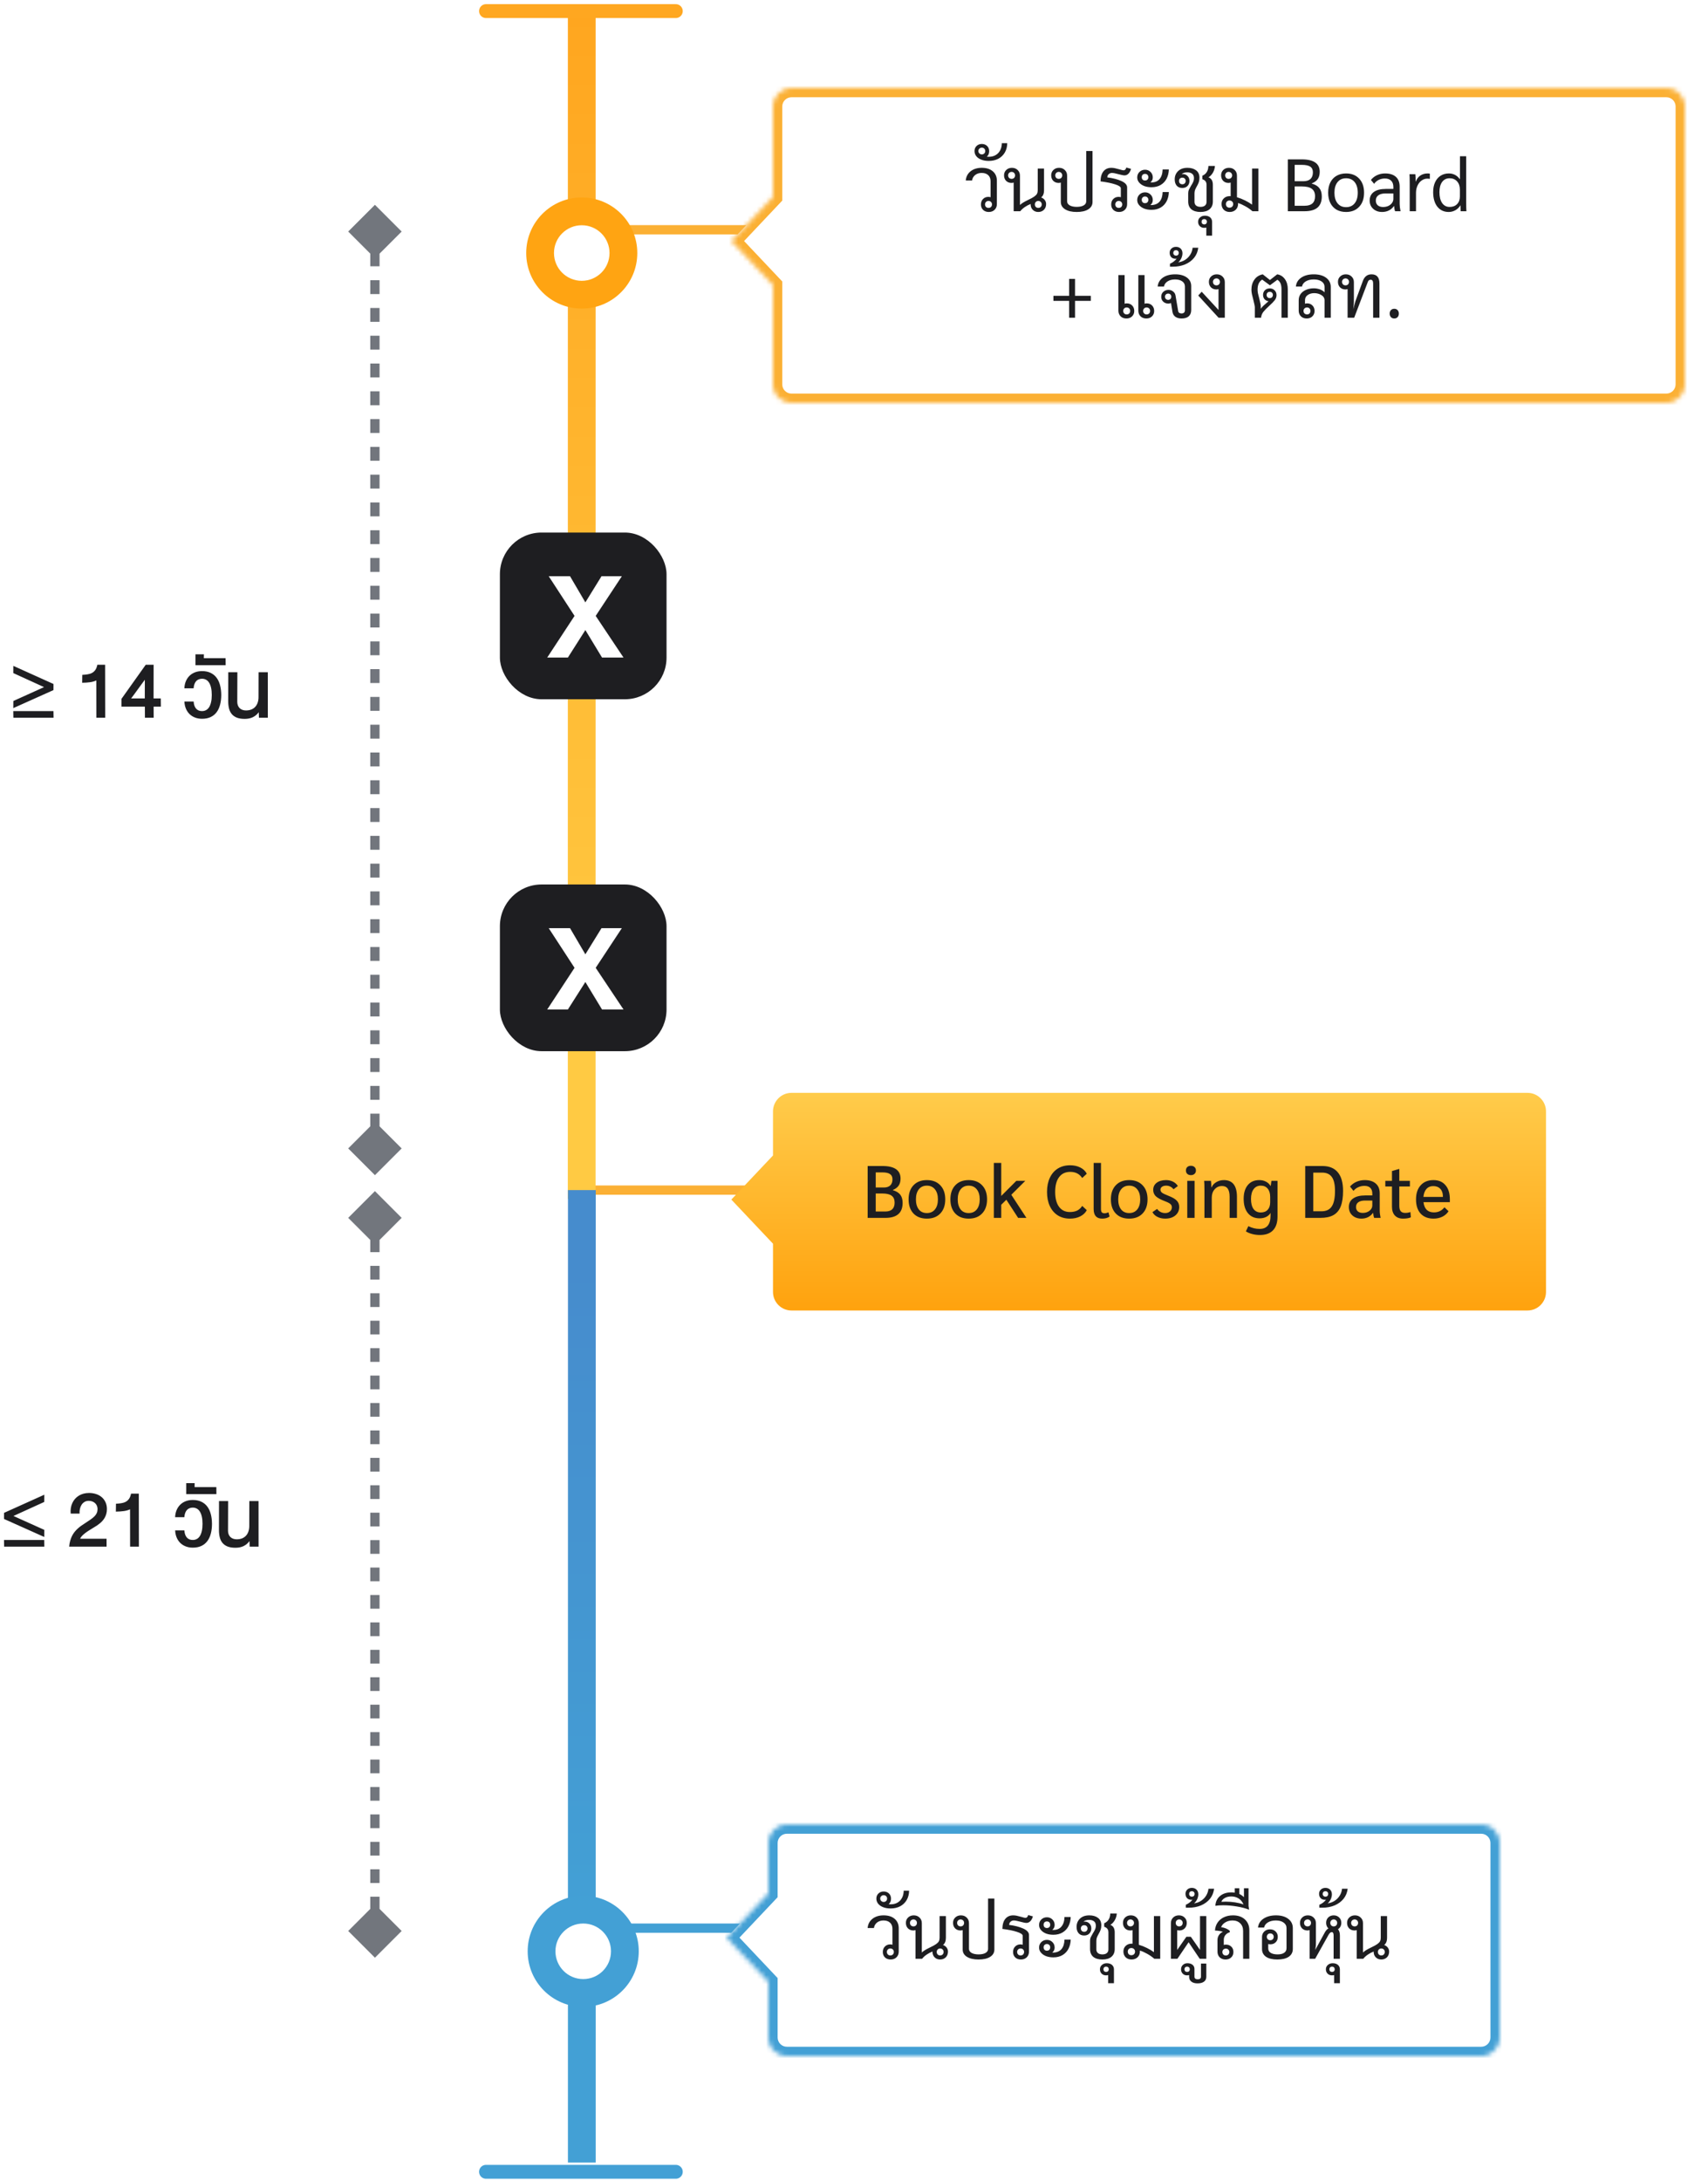 <svg width="369" height="471" viewBox="0 0 369 471" fill="none" xmlns="http://www.w3.org/2000/svg">
<path d="M129 49.617H185" stroke="#FBB034" stroke-width="2"/>
<g filter="url(#filter0_d_1010_48545)">
<mask id="path-2-inside-1_1010_48545" fill="white">
<path fill-rule="evenodd" clip-rule="evenodd" d="M363 21C363 18.791 361.209 17 359 17L170 17C167.791 17 166 18.791 166 21L166 40.527L157 50.053L166 59.579L166 81C166 83.209 167.791 85 170 85L359 85C361.209 85 363 83.209 363 81L363 21Z"/>
</mask>
<path fill-rule="evenodd" clip-rule="evenodd" d="M363 21C363 18.791 361.209 17 359 17L170 17C167.791 17 166 18.791 166 21L166 40.527L157 50.053L166 59.579L166 81C166 83.209 167.791 85 170 85L359 85C361.209 85 363 83.209 363 81L363 21Z" fill="white"/>
<path d="M359 17L359 15L359 17ZM363 21L361 21L363 21ZM170 17L170 19L170 17ZM166 21L168 21L166 21ZM166 40.527L167.454 41.9L168 41.322L168 40.527L166 40.527ZM157 50.053L155.546 48.679L154.249 50.053L155.546 51.426L157 50.053ZM166 59.579L168 59.579L168 58.784L167.454 58.206L166 59.579ZM166 81L164 81L166 81ZM170 85L170 87L170 85ZM359 85L359 83L359 85ZM363 81L365 81L363 81ZM359 19C360.105 19 361 19.895 361 21L365 21C365 17.686 362.314 15 359 15L359 19ZM170 19L359 19L359 15L170 15L170 19ZM168 21C168 19.895 168.895 19 170 19L170 15C166.686 15 164 17.686 164 21L168 21ZM168 40.527L168 21L164 21L164 40.527L168 40.527ZM158.454 51.426L167.454 41.9L164.546 39.153L155.546 48.679L158.454 51.426ZM167.454 58.206L158.454 48.679L155.546 51.426L164.546 60.953L167.454 58.206ZM168 81L168 59.579L164 59.579L164 81L168 81ZM170 83C168.895 83 168 82.105 168 81L164 81C164 84.314 166.686 87 170 87L170 83ZM359 83L170 83L170 87L359 87L359 83ZM361 81C361 82.105 360.105 83 359 83L359 87C362.314 87 365 84.314 365 81L361 81ZM361 21L361 81L365 81L365 21L361 21Z" fill="#FBB034" mask="url(#path-2-inside-1_1010_48545)"/>
</g>
<path d="M212.103 36.241C213.106 36.241 213.901 36.492 214.487 36.993C215.074 37.495 215.367 38.172 215.367 39.025V44.081C215.367 44.583 215.202 44.993 214.871 45.313C214.551 45.623 214.135 45.777 213.623 45.777C213.122 45.777 212.711 45.628 212.391 45.329C212.082 45.02 211.927 44.63 211.927 44.161C211.927 43.67 212.077 43.276 212.375 42.977C212.674 42.668 213.063 42.513 213.543 42.513C213.693 42.513 213.847 42.54 214.007 42.593V39.153C214.007 38.588 213.837 38.145 213.495 37.825C213.154 37.505 212.679 37.345 212.071 37.345C211.527 37.345 211.063 37.495 210.679 37.793C210.306 38.092 210.082 38.486 210.007 38.977H208.647C208.722 38.135 209.074 37.468 209.703 36.977C210.333 36.486 211.133 36.241 212.103 36.241ZM213.559 44.897C213.783 44.897 213.965 44.828 214.103 44.689C214.242 44.54 214.311 44.358 214.311 44.145C214.311 43.932 214.242 43.756 214.103 43.617C213.965 43.468 213.783 43.393 213.559 43.393C213.335 43.393 213.154 43.468 213.015 43.617C212.877 43.756 212.807 43.932 212.807 44.145C212.807 44.358 212.877 44.54 213.015 44.689C213.154 44.828 213.335 44.897 213.559 44.897ZM217.607 30.913C217.596 31.681 217.42 32.358 217.079 32.945C216.737 33.521 216.268 33.969 215.671 34.289C215.063 34.599 214.375 34.753 213.607 34.753C212.999 34.753 212.465 34.663 212.007 34.481C211.537 34.3 211.175 34.049 210.919 33.729C210.663 33.398 210.535 33.031 210.535 32.625C210.535 32.177 210.684 31.809 210.983 31.521C211.281 31.233 211.66 31.089 212.119 31.089C212.577 31.089 212.956 31.233 213.255 31.521C213.553 31.809 213.703 32.182 213.703 32.641C213.703 32.886 213.66 33.116 213.575 33.329C213.479 33.532 213.351 33.703 213.191 33.841C213.287 33.852 213.425 33.857 213.607 33.857C214.471 33.857 215.159 33.585 215.671 33.041C216.172 32.486 216.428 31.777 216.439 30.913H217.607ZM211.367 32.609C211.367 32.822 211.441 32.998 211.591 33.137C211.729 33.276 211.905 33.345 212.119 33.345C212.332 33.345 212.508 33.276 212.647 33.137C212.785 32.998 212.855 32.822 212.855 32.609C212.855 32.407 212.785 32.236 212.647 32.097C212.508 31.959 212.332 31.889 212.119 31.889C211.905 31.889 211.729 31.959 211.591 32.097C211.441 32.236 211.367 32.407 211.367 32.609ZM224.931 42.641C225.262 42.758 225.523 42.945 225.715 43.201C225.907 43.457 226.003 43.745 226.003 44.065C226.003 44.577 225.843 44.993 225.523 45.313C225.203 45.623 224.798 45.777 224.307 45.777C223.827 45.777 223.432 45.623 223.123 45.313C222.814 45.004 222.659 44.604 222.659 44.113V44.049C222.222 44.22 221.8 44.444 221.395 44.721C220.99 44.998 220.664 45.297 220.419 45.617H218.995V39.425C218.835 39.478 218.68 39.505 218.531 39.505C218.062 39.505 217.672 39.356 217.363 39.057C217.064 38.748 216.915 38.348 216.915 37.857C216.915 37.388 217.075 37.004 217.395 36.705C217.715 36.396 218.12 36.241 218.611 36.241C219.123 36.241 219.539 36.401 219.859 36.721C220.19 37.031 220.355 37.436 220.355 37.937V44.273C220.643 43.964 221.235 43.596 222.131 43.169C222.718 42.892 223.155 42.652 223.443 42.449C223.731 42.246 223.928 42.044 224.035 41.841C224.142 41.628 224.195 41.372 224.195 41.073V36.401H225.555V41.121C225.555 41.452 225.502 41.751 225.395 42.017C225.288 42.284 225.134 42.492 224.931 42.641ZM217.795 37.873C217.795 38.087 217.864 38.268 218.003 38.417C218.152 38.556 218.334 38.625 218.547 38.625C218.771 38.625 218.952 38.556 219.091 38.417C219.23 38.268 219.299 38.087 219.299 37.873C219.299 37.66 219.23 37.484 219.091 37.345C218.952 37.196 218.771 37.121 218.547 37.121C218.334 37.121 218.152 37.196 218.003 37.345C217.864 37.484 217.795 37.66 217.795 37.873ZM224.307 44.897C224.531 44.897 224.712 44.828 224.851 44.689C224.99 44.54 225.059 44.358 225.059 44.145C225.059 43.932 224.99 43.756 224.851 43.617C224.712 43.468 224.531 43.393 224.307 43.393C224.094 43.393 223.918 43.468 223.779 43.617C223.64 43.756 223.571 43.932 223.571 44.145C223.571 44.358 223.64 44.54 223.779 44.689C223.918 44.828 224.094 44.897 224.307 44.897ZM236.03 32.609V43.617C236.03 44.289 235.726 44.817 235.118 45.201C234.521 45.585 233.684 45.777 232.606 45.777C231.561 45.777 230.729 45.585 230.11 45.201C229.492 44.817 229.182 44.289 229.182 43.617V39.425C229.022 39.478 228.868 39.505 228.718 39.505C228.249 39.505 227.86 39.356 227.55 39.057C227.252 38.748 227.102 38.348 227.102 37.857C227.102 37.388 227.262 37.004 227.582 36.705C227.902 36.396 228.308 36.241 228.798 36.241C229.31 36.241 229.726 36.401 230.046 36.721C230.377 37.031 230.542 37.436 230.542 37.937V43.473C230.542 43.836 230.729 44.129 231.102 44.353C231.486 44.566 231.988 44.673 232.606 44.673C233.257 44.673 233.764 44.566 234.126 44.353C234.489 44.14 234.67 43.846 234.67 43.473V32.609H236.03ZM227.982 37.873C227.982 38.087 228.052 38.268 228.19 38.417C228.34 38.556 228.521 38.625 228.734 38.625C228.958 38.625 229.14 38.556 229.278 38.417C229.417 38.268 229.486 38.087 229.486 37.873C229.486 37.66 229.417 37.484 229.278 37.345C229.14 37.196 228.958 37.121 228.734 37.121C228.521 37.121 228.34 37.196 228.19 37.345C228.052 37.484 227.982 37.66 227.982 37.873ZM240.243 37.345C239.976 37.345 239.741 37.431 239.539 37.601C239.347 37.761 239.24 37.996 239.219 38.305C240.413 38.455 241.427 38.716 242.259 39.089C243.091 39.462 243.507 39.926 243.507 40.481V44.081C243.507 44.583 243.341 44.993 243.011 45.313C242.691 45.623 242.275 45.777 241.763 45.777C241.261 45.777 240.851 45.628 240.531 45.329C240.221 45.02 240.067 44.63 240.067 44.161C240.067 43.67 240.216 43.276 240.515 42.977C240.813 42.668 241.203 42.513 241.683 42.513C241.832 42.513 241.987 42.54 242.147 42.593V40.657C242.147 40.358 241.752 40.081 240.963 39.825C240.173 39.559 239.107 39.34 237.763 39.169C237.773 38.23 237.981 37.511 238.387 37.009C238.803 36.497 239.368 36.241 240.083 36.241C240.349 36.241 240.605 36.268 240.851 36.321C241.096 36.374 241.432 36.46 241.859 36.577C242.317 36.716 242.616 36.785 242.755 36.785C242.883 36.785 243 36.732 243.107 36.625C243.213 36.519 243.288 36.369 243.331 36.177L244.355 36.465C244.227 36.913 244.04 37.26 243.795 37.505C243.549 37.751 243.267 37.873 242.947 37.873C242.797 37.873 242.605 37.846 242.371 37.793C242.136 37.74 241.896 37.681 241.651 37.617C241.587 37.596 241.389 37.548 241.059 37.473C240.739 37.388 240.467 37.345 240.243 37.345ZM241.699 44.897C241.923 44.897 242.104 44.828 242.243 44.689C242.381 44.54 242.451 44.358 242.451 44.145C242.451 43.932 242.381 43.756 242.243 43.617C242.104 43.468 241.923 43.393 241.699 43.393C241.475 43.393 241.293 43.468 241.155 43.617C241.016 43.756 240.947 43.932 240.947 44.145C240.947 44.358 241.016 44.54 241.155 44.689C241.293 44.828 241.475 44.897 241.699 44.897ZM248.761 40.433C248.195 40.433 247.678 40.348 247.209 40.177C246.75 39.996 246.382 39.745 246.105 39.425C245.827 39.105 245.689 38.737 245.689 38.321C245.689 37.841 245.849 37.447 246.169 37.137C246.499 36.817 246.905 36.657 247.385 36.657C247.854 36.657 248.249 36.817 248.569 37.137C248.889 37.447 249.049 37.841 249.049 38.321C249.049 38.758 248.878 39.111 248.537 39.377C248.601 39.388 248.675 39.393 248.761 39.393C249.529 39.393 250.115 39.148 250.521 38.657C250.937 38.166 251.155 37.478 251.177 36.593H252.521C252.499 37.329 252.339 37.99 252.041 38.577C251.742 39.153 251.315 39.606 250.761 39.937C250.206 40.268 249.539 40.433 248.761 40.433ZM247.369 38.977C247.593 38.977 247.769 38.913 247.897 38.785C248.025 38.657 248.089 38.486 248.089 38.273C248.089 38.049 248.025 37.873 247.897 37.745C247.769 37.617 247.593 37.553 247.369 37.553C247.155 37.553 246.985 37.617 246.857 37.745C246.729 37.873 246.665 38.049 246.665 38.273C246.665 38.486 246.729 38.657 246.857 38.785C246.985 38.913 247.155 38.977 247.369 38.977ZM248.761 45.313C248.195 45.313 247.678 45.228 247.209 45.057C246.75 44.876 246.382 44.625 246.105 44.305C245.827 43.985 245.689 43.617 245.689 43.201C245.689 42.721 245.849 42.327 246.169 42.017C246.499 41.697 246.905 41.537 247.385 41.537C247.854 41.537 248.249 41.697 248.569 42.017C248.889 42.327 249.049 42.721 249.049 43.201C249.049 43.639 248.878 43.996 248.537 44.273C248.601 44.284 248.675 44.289 248.761 44.289C249.539 44.257 250.131 44.001 250.537 43.521C250.942 43.031 251.155 42.348 251.177 41.473H252.521C252.499 42.209 252.339 42.87 252.041 43.457C251.742 44.033 251.315 44.486 250.761 44.817C250.206 45.148 249.539 45.313 248.761 45.313ZM247.369 43.873C247.593 43.873 247.769 43.809 247.897 43.681C248.025 43.542 248.089 43.367 248.089 43.153C248.089 42.94 248.025 42.769 247.897 42.641C247.769 42.502 247.593 42.433 247.369 42.433C247.155 42.433 246.985 42.502 246.857 42.641C246.729 42.769 246.665 42.94 246.665 43.153C246.665 43.367 246.729 43.542 246.857 43.681C246.985 43.809 247.155 43.873 247.369 43.873ZM261.084 38.289C261.713 38.535 262.028 39.068 262.028 39.889V43.521C262.028 44.236 261.793 44.791 261.324 45.185C260.865 45.58 260.209 45.777 259.356 45.777C258.513 45.777 257.857 45.585 257.388 45.201C256.929 44.806 256.7 44.246 256.7 43.521V41.745C256.7 41.457 256.748 41.201 256.844 40.977C256.95 40.753 257.105 40.471 257.308 40.129C257.51 39.82 257.665 39.542 257.772 39.297C257.889 39.041 257.948 38.764 257.948 38.465C257.948 38.038 257.814 37.724 257.548 37.521C257.281 37.319 256.934 37.217 256.508 37.217C255.996 37.217 255.585 37.345 255.276 37.601C255.329 37.59 255.414 37.585 255.532 37.585C255.948 37.585 256.289 37.724 256.556 38.001C256.833 38.268 256.972 38.625 256.972 39.073C256.972 39.511 256.833 39.873 256.556 40.161C256.278 40.449 255.9 40.593 255.42 40.593C254.908 40.593 254.508 40.428 254.22 40.097C253.932 39.756 253.788 39.303 253.788 38.737C253.788 38.023 254.028 37.431 254.508 36.961C254.998 36.481 255.676 36.241 256.54 36.241C257.308 36.241 257.932 36.422 258.412 36.785C258.892 37.148 259.132 37.681 259.132 38.385C259.132 38.748 259.084 39.068 258.988 39.345C258.892 39.623 258.748 39.926 258.556 40.257C258.385 40.556 258.257 40.817 258.172 41.041C258.097 41.265 258.06 41.511 258.06 41.777V43.585C258.06 43.926 258.172 44.193 258.396 44.385C258.63 44.577 258.956 44.673 259.372 44.673C259.788 44.673 260.108 44.577 260.332 44.385C260.556 44.193 260.668 43.926 260.668 43.585V39.937C260.668 39.606 260.593 39.345 260.444 39.153C260.305 38.961 260.076 38.812 259.756 38.705V37.953C260.172 37.772 260.486 37.511 260.7 37.169C260.924 36.828 261.046 36.385 261.068 35.841H262.476C262.433 36.407 262.273 36.913 261.996 37.361C261.718 37.798 261.414 38.108 261.084 38.289ZM256.156 39.073C256.156 38.86 256.086 38.689 255.948 38.561C255.82 38.433 255.649 38.369 255.436 38.369C255.222 38.369 255.046 38.433 254.908 38.561C254.78 38.689 254.716 38.86 254.716 39.073C254.716 39.286 254.78 39.462 254.908 39.601C255.046 39.729 255.222 39.793 255.436 39.793C255.649 39.793 255.82 39.729 255.948 39.601C256.086 39.462 256.156 39.286 256.156 39.073ZM260.615 49.137C260.487 49.18 260.332 49.201 260.151 49.201C259.767 49.201 259.452 49.078 259.207 48.833C258.962 48.588 258.839 48.273 258.839 47.889C258.839 47.505 258.983 47.191 259.271 46.945C259.548 46.7 259.895 46.577 260.311 46.577C260.78 46.577 261.159 46.7 261.447 46.945C261.724 47.201 261.863 47.516 261.863 47.889V50.897H260.615V49.137ZM260.167 48.465C260.338 48.465 260.476 48.412 260.583 48.305C260.69 48.199 260.743 48.06 260.743 47.889C260.743 47.718 260.69 47.58 260.583 47.473C260.476 47.367 260.338 47.313 260.167 47.313C259.996 47.313 259.858 47.367 259.751 47.473C259.644 47.58 259.591 47.718 259.591 47.889C259.591 48.06 259.644 48.199 259.751 48.305C259.858 48.412 259.996 48.465 260.167 48.465ZM271.859 36.401V45.617H270.579C270.12 45.212 269.608 44.855 269.043 44.545C268.477 44.225 267.949 43.99 267.459 43.841C267.469 43.884 267.475 43.948 267.475 44.033C267.475 44.545 267.304 44.967 266.963 45.297C266.621 45.617 266.189 45.777 265.667 45.777C265.144 45.777 264.717 45.617 264.387 45.297C264.067 44.967 263.907 44.55 263.907 44.049C263.907 43.548 264.072 43.142 264.403 42.833C264.733 42.513 265.165 42.353 265.699 42.353C265.773 42.353 265.832 42.358 265.875 42.369V39.425C265.715 39.478 265.56 39.505 265.411 39.505C264.941 39.505 264.557 39.356 264.259 39.057C263.96 38.748 263.811 38.348 263.811 37.857C263.811 37.388 263.965 37.004 264.275 36.705C264.595 36.396 265.005 36.241 265.507 36.241C266.019 36.241 266.435 36.401 266.755 36.721C267.075 37.031 267.235 37.436 267.235 37.937V42.593C267.843 42.775 268.435 43.009 269.011 43.297C269.587 43.585 270.083 43.884 270.499 44.193V36.401H271.859ZM264.691 37.873C264.691 38.087 264.76 38.268 264.899 38.417C265.037 38.556 265.213 38.625 265.427 38.625C265.651 38.625 265.832 38.556 265.971 38.417C266.12 38.268 266.195 38.087 266.195 37.873C266.195 37.66 266.12 37.484 265.971 37.345C265.832 37.196 265.651 37.121 265.427 37.121C265.213 37.121 265.037 37.196 264.899 37.345C264.76 37.484 264.691 37.66 264.691 37.873ZM265.619 44.849C265.853 44.849 266.045 44.78 266.195 44.641C266.344 44.492 266.419 44.3 266.419 44.065C266.419 43.841 266.344 43.66 266.195 43.521C266.045 43.372 265.853 43.297 265.619 43.297C265.395 43.297 265.208 43.372 265.059 43.521C264.92 43.66 264.851 43.841 264.851 44.065C264.851 44.3 264.92 44.492 265.059 44.641C265.208 44.78 265.395 44.849 265.619 44.849ZM278.234 34.417H281.194C282.516 34.417 283.498 34.641 284.138 35.089C284.788 35.526 285.114 36.199 285.114 37.105C285.114 37.734 284.975 38.252 284.698 38.657C284.42 39.062 283.988 39.377 283.402 39.601V39.649C284.148 39.852 284.692 40.177 285.034 40.625C285.386 41.062 285.562 41.66 285.562 42.417C285.562 43.495 285.252 44.3 284.634 44.833C284.015 45.356 283.076 45.617 281.818 45.617H278.234V34.417ZM281.562 39.137C282.244 39.137 282.762 38.977 283.114 38.657C283.466 38.327 283.642 37.846 283.642 37.217C283.642 36.652 283.45 36.241 283.066 35.985C282.682 35.729 282.074 35.601 281.242 35.601H279.706V39.137H281.562ZM281.866 44.433C283.359 44.433 284.106 43.751 284.106 42.385C284.106 41.649 283.871 41.111 283.402 40.769C282.943 40.428 282.212 40.257 281.21 40.257H279.706V44.433H281.866ZM290.807 45.777C290.018 45.777 289.33 45.612 288.743 45.281C288.167 44.94 287.719 44.455 287.399 43.825C287.09 43.196 286.935 42.46 286.935 41.617C286.935 40.775 287.09 40.038 287.399 39.409C287.719 38.78 288.167 38.3 288.743 37.969C289.33 37.628 290.018 37.457 290.807 37.457C292.002 37.457 292.946 37.831 293.639 38.577C294.343 39.324 294.695 40.337 294.695 41.617C294.695 42.897 294.343 43.91 293.639 44.657C292.946 45.404 292.002 45.777 290.807 45.777ZM290.807 44.737C291.597 44.737 292.215 44.46 292.663 43.905C293.111 43.35 293.335 42.588 293.335 41.617C293.335 40.647 293.111 39.884 292.663 39.329C292.215 38.775 291.597 38.497 290.807 38.497C290.029 38.497 289.415 38.775 288.967 39.329C288.519 39.884 288.295 40.647 288.295 41.617C288.295 42.588 288.519 43.35 288.967 43.905C289.415 44.46 290.029 44.737 290.807 44.737ZM298.594 45.777C297.804 45.777 297.159 45.548 296.658 45.089C296.156 44.63 295.906 44.038 295.906 43.313C295.906 42.513 296.204 41.895 296.802 41.457C297.41 41.02 298.268 40.801 299.378 40.801H301.026V40.385C301.026 39.788 300.866 39.334 300.546 39.025C300.236 38.705 299.783 38.545 299.186 38.545C298.706 38.545 298.263 38.647 297.858 38.849C297.463 39.041 297.132 39.324 296.866 39.697L296.178 38.865C296.54 38.407 296.983 38.06 297.506 37.825C298.028 37.58 298.61 37.457 299.25 37.457C300.252 37.457 301.026 37.703 301.57 38.193C302.114 38.684 302.386 39.388 302.386 40.305V44.065C302.386 44.481 302.45 44.998 302.578 45.617H301.394C301.298 45.372 301.228 44.998 301.186 44.497H301.154C300.855 44.913 300.487 45.233 300.05 45.457C299.612 45.67 299.127 45.777 298.594 45.777ZM298.802 44.705C299.207 44.705 299.58 44.63 299.922 44.481C300.263 44.321 300.53 44.108 300.722 43.841C300.924 43.575 301.026 43.281 301.026 42.961V41.777H299.33C298.658 41.777 298.14 41.91 297.778 42.177C297.415 42.444 297.234 42.822 297.234 43.313C297.234 43.74 297.372 44.081 297.65 44.337C297.938 44.583 298.322 44.705 298.802 44.705ZM304.556 39.569C304.556 38.663 304.54 38.012 304.508 37.617H305.772C305.815 38.044 305.836 38.513 305.836 39.025V39.185H305.884C306.087 38.63 306.412 38.204 306.86 37.905C307.308 37.606 307.836 37.457 308.444 37.457C308.615 37.457 308.77 37.473 308.908 37.505V38.625C308.77 38.593 308.583 38.577 308.348 38.577C307.9 38.577 307.49 38.716 307.116 38.993C306.743 39.26 306.45 39.628 306.236 40.097C306.023 40.566 305.916 41.078 305.916 41.633V45.617H304.556V39.569ZM312.982 45.777C311.947 45.777 311.126 45.393 310.518 44.625C309.921 43.857 309.622 42.806 309.622 41.473C309.622 40.663 309.761 39.959 310.038 39.361C310.315 38.753 310.71 38.284 311.222 37.953C311.734 37.623 312.331 37.457 313.014 37.457C313.995 37.457 314.785 37.868 315.382 38.689H315.414V33.745H316.758V43.601C316.758 44.593 316.774 45.265 316.806 45.617H315.558C315.537 45.361 315.526 44.94 315.526 44.353H315.494C315.249 44.78 314.897 45.127 314.438 45.393C313.979 45.649 313.494 45.777 312.982 45.777ZM313.174 44.689C313.857 44.689 314.395 44.486 314.79 44.081C315.195 43.665 315.398 43.111 315.398 42.417V40.961C315.398 40.215 315.195 39.617 314.79 39.169C314.385 38.721 313.846 38.497 313.174 38.497C312.491 38.497 311.953 38.764 311.558 39.297C311.174 39.82 310.982 40.556 310.982 41.505C310.982 42.497 311.174 43.276 311.558 43.841C311.953 44.407 312.491 44.689 313.174 44.689ZM230.974 64.969H227.582V63.881H230.974V60.233H232.254V63.881H235.662V64.969H232.254V68.617H230.974V64.969ZM243.431 65.513C243.911 65.513 244.3 65.668 244.599 65.977C244.898 66.287 245.047 66.681 245.047 67.161C245.047 67.63 244.887 68.02 244.567 68.329C244.258 68.628 243.852 68.777 243.351 68.777C242.839 68.777 242.423 68.623 242.103 68.313C241.783 67.993 241.623 67.582 241.623 67.081V59.401H242.967V65.593C243.127 65.54 243.282 65.513 243.431 65.513ZM243.415 67.897C243.639 67.897 243.82 67.828 243.959 67.689C244.098 67.54 244.167 67.359 244.167 67.145C244.167 66.932 244.098 66.756 243.959 66.617C243.82 66.468 243.639 66.393 243.415 66.393C243.191 66.393 243.01 66.468 242.871 66.617C242.732 66.756 242.663 66.932 242.663 67.145C242.663 67.359 242.732 67.54 242.871 67.689C243.01 67.828 243.191 67.897 243.415 67.897ZM247.735 65.513C248.215 65.513 248.604 65.668 248.903 65.977C249.202 66.287 249.351 66.681 249.351 67.161C249.351 67.63 249.191 68.02 248.871 68.329C248.562 68.628 248.156 68.777 247.655 68.777C247.143 68.777 246.727 68.623 246.407 68.313C246.087 67.993 245.927 67.582 245.927 67.081V59.401H247.271V65.593C247.431 65.54 247.586 65.513 247.735 65.513ZM247.719 67.897C247.943 67.897 248.124 67.828 248.263 67.689C248.402 67.54 248.471 67.359 248.471 67.145C248.471 66.932 248.402 66.756 248.263 66.617C248.124 66.468 247.943 66.393 247.719 66.393C247.495 66.393 247.314 66.468 247.175 66.617C247.036 66.756 246.967 66.932 246.967 67.145C246.967 67.359 247.036 67.54 247.175 67.689C247.314 67.828 247.495 67.897 247.719 67.897ZM255.257 68.777C254.713 68.777 254.27 68.654 253.929 68.409C253.587 68.164 253.379 67.817 253.305 67.369L252.985 65.433C252.814 65.519 252.627 65.561 252.425 65.561C251.977 65.561 251.603 65.422 251.305 65.145C251.017 64.868 250.873 64.516 250.873 64.089C250.873 63.652 251.022 63.294 251.321 63.017C251.63 62.74 252.003 62.601 252.441 62.601C252.825 62.601 253.161 62.718 253.449 62.953C253.737 63.177 253.907 63.465 253.961 63.817L254.537 67.177C254.558 67.337 254.633 67.465 254.761 67.561C254.899 67.647 255.065 67.689 255.257 67.689C255.491 67.689 255.673 67.63 255.801 67.513C255.929 67.385 255.993 67.215 255.993 67.001V61.881C255.993 61.412 255.801 61.038 255.417 60.761C255.033 60.484 254.515 60.345 253.865 60.345C253.225 60.345 252.686 60.484 252.249 60.761C251.811 61.038 251.55 61.412 251.465 61.881H250.105C250.179 61.081 250.553 60.441 251.225 59.961C251.907 59.481 252.798 59.241 253.897 59.241C254.942 59.241 255.779 59.471 256.409 59.929C257.038 60.388 257.353 61.007 257.353 61.785V66.937C257.353 67.534 257.171 67.993 256.809 68.313C256.457 68.623 255.939 68.777 255.257 68.777ZM252.377 64.761C252.579 64.761 252.739 64.697 252.857 64.569C252.985 64.441 253.049 64.276 253.049 64.073C253.049 63.87 252.985 63.711 252.857 63.593C252.739 63.465 252.579 63.401 252.377 63.401C252.174 63.401 252.009 63.465 251.881 63.593C251.753 63.711 251.689 63.87 251.689 64.073C251.689 64.276 251.753 64.441 251.881 64.569C252.009 64.697 252.174 64.761 252.377 64.761ZM258.871 53.497C258.775 54.319 258.482 55.038 257.991 55.657C257.49 56.276 256.839 56.756 256.039 57.097C255.239 57.428 254.348 57.593 253.367 57.593H252.759V56.953C253.026 56.846 253.287 56.697 253.543 56.505C253.799 56.313 254.018 56.1 254.199 55.865C254.146 55.876 254.066 55.881 253.959 55.881C253.564 55.881 253.255 55.764 253.031 55.529C252.807 55.284 252.695 54.969 252.695 54.585C252.695 54.212 252.823 53.908 253.079 53.673C253.335 53.428 253.666 53.305 254.071 53.305C254.476 53.305 254.812 53.433 255.079 53.689C255.335 53.945 255.463 54.286 255.463 54.713C255.463 55.033 255.383 55.38 255.223 55.753C255.052 56.116 254.828 56.414 254.551 56.649C255.394 56.532 256.103 56.18 256.679 55.593C257.244 54.996 257.57 54.297 257.655 53.497H258.871ZM253.479 54.617C253.479 54.788 253.538 54.932 253.655 55.049C253.762 55.156 253.9 55.209 254.071 55.209C254.242 55.209 254.386 55.156 254.503 55.049C254.61 54.932 254.663 54.788 254.663 54.617C254.663 54.447 254.61 54.308 254.503 54.201C254.386 54.084 254.242 54.025 254.071 54.025C253.89 54.025 253.746 54.078 253.639 54.185C253.532 54.292 253.479 54.436 253.479 54.617ZM262.867 59.241C263.379 59.241 263.795 59.401 264.115 59.721C264.446 60.031 264.611 60.436 264.611 60.937V68.617H263.267L258.867 63.817L259.619 63.001L263.251 66.937V62.425C263.091 62.478 262.937 62.505 262.787 62.505C262.318 62.505 261.929 62.356 261.619 62.057C261.321 61.748 261.171 61.348 261.171 60.857C261.171 60.388 261.331 60.004 261.651 59.705C261.971 59.396 262.377 59.241 262.867 59.241ZM262.051 60.873C262.051 61.087 262.121 61.268 262.259 61.417C262.409 61.556 262.59 61.625 262.803 61.625C263.027 61.625 263.209 61.556 263.347 61.417C263.486 61.268 263.555 61.087 263.555 60.873C263.555 60.66 263.486 60.484 263.347 60.345C263.209 60.196 263.027 60.121 262.803 60.121C262.59 60.121 262.409 60.196 262.259 60.345C262.121 60.484 262.051 60.66 262.051 60.873ZM275.928 59.241C276.621 59.348 277.176 59.694 277.592 60.281C278.008 60.857 278.216 61.572 278.216 62.425V68.617H276.856V62.489C276.856 61.967 276.786 61.54 276.648 61.209C276.509 60.879 276.285 60.612 275.976 60.409L274.36 61.609L272.68 60.377C272.338 60.601 272.088 60.889 271.928 61.241C271.768 61.593 271.688 62.031 271.688 62.553C271.688 62.788 271.714 63.049 271.768 63.337C271.832 63.625 271.922 63.983 272.039 64.409C272.146 64.825 272.226 65.172 272.28 65.449C272.344 65.716 272.376 65.956 272.376 66.169V66.681C272.536 66.457 272.728 66.239 272.952 66.025C273.186 65.812 273.554 65.487 274.056 65.049C273.704 65.007 273.416 64.862 273.192 64.617C272.978 64.361 272.872 64.052 272.872 63.689C272.872 63.284 273.005 62.948 273.272 62.681C273.549 62.414 273.901 62.281 274.328 62.281C274.744 62.281 275.09 62.42 275.368 62.697C275.645 62.964 275.784 63.31 275.784 63.737C275.784 64.132 275.656 64.495 275.4 64.825C275.144 65.156 274.749 65.561 274.216 66.041C273.661 66.543 273.234 66.98 272.936 67.353C272.648 67.727 272.482 68.148 272.44 68.617H271.096V66.377C271.096 66.142 270.994 65.63 270.792 64.841C270.653 64.34 270.546 63.908 270.472 63.545C270.397 63.182 270.36 62.857 270.36 62.569C270.36 61.716 270.573 60.99 271 60.393C271.426 59.785 272.029 59.401 272.808 59.241L274.36 60.473L275.928 59.241ZM273.64 63.689C273.64 63.892 273.704 64.057 273.832 64.185C273.96 64.313 274.125 64.377 274.328 64.377C274.53 64.377 274.69 64.313 274.808 64.185C274.936 64.057 275 63.892 275 63.689C275 63.497 274.936 63.337 274.808 63.209C274.69 63.081 274.53 63.017 274.328 63.017C274.125 63.017 273.96 63.081 273.832 63.209C273.704 63.337 273.64 63.497 273.64 63.689ZM283.822 59.241C284.953 59.241 285.849 59.492 286.51 59.993C287.172 60.484 287.502 61.151 287.502 61.993V68.617H286.158V64.857C286.158 64.377 285.929 63.998 285.47 63.721C285.012 63.444 284.5 63.305 283.934 63.305C283.369 63.305 282.894 63.444 282.51 63.721C282.126 63.988 281.934 64.361 281.934 64.841V65.593C282.094 65.54 282.249 65.513 282.398 65.513C282.868 65.513 283.252 65.668 283.55 65.977C283.849 66.276 283.998 66.671 283.998 67.161C283.998 67.63 283.838 68.02 283.518 68.329C283.209 68.628 282.804 68.777 282.302 68.777C281.79 68.777 281.374 68.623 281.054 68.313C280.734 67.993 280.574 67.582 280.574 67.081V64.841C280.574 64.308 280.718 63.849 281.006 63.465C281.294 63.081 281.684 62.788 282.174 62.585C282.676 62.372 283.23 62.265 283.838 62.265C284.265 62.265 284.686 62.334 285.102 62.473C285.518 62.612 285.87 62.831 286.158 63.129V61.945C286.158 61.455 285.945 61.065 285.518 60.777C285.102 60.489 284.537 60.345 283.822 60.345C283.14 60.345 282.569 60.484 282.11 60.761C281.652 61.038 281.374 61.412 281.278 61.881H279.966C280.041 61.071 280.425 60.431 281.118 59.961C281.812 59.481 282.713 59.241 283.822 59.241ZM283.118 67.145C283.118 66.932 283.049 66.756 282.91 66.617C282.772 66.468 282.596 66.393 282.382 66.393C282.158 66.393 281.972 66.468 281.822 66.617C281.684 66.756 281.614 66.932 281.614 67.145C281.614 67.359 281.684 67.54 281.822 67.689C281.972 67.828 282.158 67.897 282.382 67.897C282.596 67.897 282.772 67.828 282.91 67.689C283.049 67.54 283.118 67.359 283.118 67.145ZM296.304 59.241C297.445 59.241 298.016 59.897 298.016 61.209V68.617H296.656V61.225C296.656 60.681 296.48 60.409 296.128 60.409C295.957 60.409 295.824 60.452 295.728 60.537C295.642 60.612 295.568 60.729 295.504 60.889L292.56 68.617H291.136V62.425C290.976 62.478 290.821 62.505 290.672 62.505C290.202 62.505 289.813 62.356 289.504 62.057C289.205 61.748 289.056 61.348 289.056 60.857C289.056 60.388 289.216 60.004 289.536 59.705C289.856 59.396 290.261 59.241 290.752 59.241C291.264 59.241 291.68 59.401 292 59.721C292.33 60.031 292.496 60.436 292.496 60.937V65.129C292.496 65.556 292.453 66.1 292.368 66.761L292.816 65.065L294.432 60.681C294.784 59.721 295.408 59.241 296.304 59.241ZM289.936 60.873C289.936 61.087 290.005 61.268 290.144 61.417C290.293 61.556 290.474 61.625 290.688 61.625C290.912 61.625 291.093 61.556 291.232 61.417C291.37 61.268 291.44 61.087 291.44 60.873C291.44 60.66 291.37 60.484 291.232 60.345C291.093 60.196 290.912 60.121 290.688 60.121C290.474 60.121 290.293 60.196 290.144 60.345C290.005 60.484 289.936 60.66 289.936 60.873ZM301.219 68.777C300.92 68.777 300.68 68.681 300.499 68.489C300.318 68.287 300.227 68.031 300.227 67.721C300.227 67.412 300.318 67.161 300.499 66.969C300.68 66.777 300.92 66.681 301.219 66.681C301.518 66.681 301.758 66.777 301.939 66.969C302.12 67.161 302.211 67.412 302.211 67.721C302.211 68.031 302.12 68.287 301.939 68.489C301.758 68.681 301.518 68.777 301.219 68.777Z" fill="#1E1E21"/>
<path d="M120 416.387L184 416.387" stroke="#43A0D5" stroke-width="2"/>
<g filter="url(#filter1_d_1010_48545)">
<mask id="path-6-inside-2_1010_48545" fill="white">
<path fill-rule="evenodd" clip-rule="evenodd" d="M323 396C323 393.791 321.209 392 319 392L169 392C166.791 392 165 393.791 165 396L165 406.909L156 416.436L165 425.962L165 438C165 440.209 166.791 442 169 442L319 442C321.209 442 323 440.209 323 438L323 396Z"/>
</mask>
<path fill-rule="evenodd" clip-rule="evenodd" d="M323 396C323 393.791 321.209 392 319 392L169 392C166.791 392 165 393.791 165 396L165 406.909L156 416.436L165 425.962L165 438C165 440.209 166.791 442 169 442L319 442C321.209 442 323 440.209 323 438L323 396Z" fill="white"/>
<path d="M165 396L163 396L165 396ZM165 406.909L166.454 408.283L167 407.705L167 406.909L165 406.909ZM156 416.436L154.546 415.062L153.249 416.436L154.546 417.809L156 416.436ZM165 425.962L167 425.962L167 425.167L166.454 424.589L165 425.962ZM319 394C320.105 394 321 394.895 321 396L325 396C325 392.686 322.314 390 319 390L319 394ZM169 394L319 394L319 390L169 390L169 394ZM167 396C167 394.895 167.895 394 169 394L169 390C165.686 390 163 392.686 163 396L167 396ZM167 406.909L167 396L163 396L163 406.909L167 406.909ZM157.454 417.809L166.454 408.283L163.546 405.536L154.546 415.062L157.454 417.809ZM166.454 424.589L157.454 415.062L154.546 417.809L163.546 427.335L166.454 424.589ZM167 438L167 425.962L163 425.962L163 438L167 438ZM169 440C167.895 440 167 439.105 167 438L163 438C163 441.314 165.686 444 169 444L169 440ZM319 440L169 440L169 444L319 444L319 440ZM321 438C321 439.105 320.105 440 319 440L319 444C322.314 444 325 441.314 325 438L321 438ZM321 396L321 438L325 438L325 396L321 396Z" fill="#43A0D5" mask="url(#path-6-inside-2_1010_48545)"/>
</g>
<path d="M190.9 413.624C191.903 413.624 192.698 413.875 193.284 414.376C193.871 414.877 194.164 415.555 194.164 416.408V421.464C194.164 421.965 193.999 422.376 193.668 422.696C193.348 423.005 192.932 423.16 192.42 423.16C191.919 423.16 191.508 423.011 191.188 422.712C190.879 422.403 190.724 422.013 190.724 421.544C190.724 421.053 190.874 420.659 191.172 420.36C191.471 420.051 191.86 419.896 192.34 419.896C192.49 419.896 192.644 419.923 192.804 419.976V416.536C192.804 415.971 192.634 415.528 192.292 415.208C191.951 414.888 191.476 414.728 190.868 414.728C190.324 414.728 189.86 414.877 189.476 415.176C189.103 415.475 188.879 415.869 188.804 416.36H187.444C187.519 415.517 187.871 414.851 188.5 414.36C189.13 413.869 189.93 413.624 190.9 413.624ZM192.356 422.28C192.58 422.28 192.762 422.211 192.9 422.072C193.039 421.923 193.108 421.741 193.108 421.528C193.108 421.315 193.039 421.139 192.9 421C192.762 420.851 192.58 420.776 192.356 420.776C192.132 420.776 191.951 420.851 191.812 421C191.674 421.139 191.604 421.315 191.604 421.528C191.604 421.741 191.674 421.923 191.812 422.072C191.951 422.211 192.132 422.28 192.356 422.28ZM196.404 408.296C196.393 409.064 196.217 409.741 195.876 410.328C195.534 410.904 195.065 411.352 194.467 411.672C193.859 411.981 193.171 412.136 192.403 412.136C191.795 412.136 191.262 412.045 190.803 411.864C190.334 411.683 189.971 411.432 189.715 411.112C189.459 410.781 189.331 410.413 189.331 410.008C189.331 409.56 189.481 409.192 189.779 408.904C190.078 408.616 190.457 408.472 190.915 408.472C191.374 408.472 191.753 408.616 192.051 408.904C192.35 409.192 192.499 409.565 192.499 410.024C192.499 410.269 192.457 410.499 192.371 410.712C192.275 410.915 192.147 411.085 191.987 411.224C192.083 411.235 192.222 411.24 192.403 411.24C193.267 411.24 193.955 410.968 194.467 410.424C194.969 409.869 195.225 409.16 195.236 408.296H196.404ZM190.163 409.992C190.163 410.205 190.238 410.381 190.387 410.52C190.526 410.659 190.702 410.728 190.915 410.728C191.129 410.728 191.305 410.659 191.443 410.52C191.582 410.381 191.651 410.205 191.651 409.992C191.651 409.789 191.582 409.619 191.443 409.48C191.305 409.341 191.129 409.272 190.915 409.272C190.702 409.272 190.526 409.341 190.387 409.48C190.238 409.619 190.163 409.789 190.163 409.992ZM203.728 420.024C204.058 420.141 204.32 420.328 204.512 420.584C204.704 420.84 204.8 421.128 204.8 421.448C204.8 421.96 204.64 422.376 204.32 422.696C204 423.005 203.594 423.16 203.104 423.16C202.624 423.16 202.229 423.005 201.92 422.696C201.61 422.387 201.456 421.987 201.456 421.496V421.432C201.018 421.603 200.597 421.827 200.192 422.104C199.786 422.381 199.461 422.68 199.216 423H197.792V416.808C197.632 416.861 197.477 416.888 197.328 416.888C196.858 416.888 196.469 416.739 196.16 416.44C195.861 416.131 195.712 415.731 195.712 415.24C195.712 414.771 195.872 414.387 196.192 414.088C196.512 413.779 196.917 413.624 197.408 413.624C197.92 413.624 198.336 413.784 198.656 414.104C198.986 414.413 199.152 414.819 199.152 415.32V421.656C199.44 421.347 200.032 420.979 200.928 420.552C201.514 420.275 201.952 420.035 202.24 419.832C202.528 419.629 202.725 419.427 202.832 419.224C202.938 419.011 202.992 418.755 202.992 418.456V413.784H204.352V418.504C204.352 418.835 204.298 419.133 204.192 419.4C204.085 419.667 203.93 419.875 203.728 420.024ZM196.592 415.256C196.592 415.469 196.661 415.651 196.8 415.8C196.949 415.939 197.13 416.008 197.344 416.008C197.568 416.008 197.749 415.939 197.888 415.8C198.026 415.651 198.096 415.469 198.096 415.256C198.096 415.043 198.026 414.867 197.888 414.728C197.749 414.579 197.568 414.504 197.344 414.504C197.13 414.504 196.949 414.579 196.8 414.728C196.661 414.867 196.592 415.043 196.592 415.256ZM203.104 422.28C203.328 422.28 203.509 422.211 203.648 422.072C203.786 421.923 203.856 421.741 203.856 421.528C203.856 421.315 203.786 421.139 203.648 421C203.509 420.851 203.328 420.776 203.104 420.776C202.89 420.776 202.714 420.851 202.576 421C202.437 421.139 202.368 421.315 202.368 421.528C202.368 421.741 202.437 421.923 202.576 422.072C202.714 422.211 202.89 422.28 203.104 422.28ZM214.827 409.992V421C214.827 421.672 214.523 422.2 213.915 422.584C213.318 422.968 212.481 423.16 211.403 423.16C210.358 423.16 209.526 422.968 208.907 422.584C208.289 422.2 207.979 421.672 207.979 421V416.808C207.819 416.861 207.665 416.888 207.515 416.888C207.046 416.888 206.657 416.739 206.347 416.44C206.049 416.131 205.899 415.731 205.899 415.24C205.899 414.771 206.059 414.387 206.379 414.088C206.699 413.779 207.105 413.624 207.595 413.624C208.107 413.624 208.523 413.784 208.843 414.104C209.174 414.413 209.339 414.819 209.339 415.32V420.856C209.339 421.219 209.526 421.512 209.899 421.736C210.283 421.949 210.785 422.056 211.403 422.056C212.054 422.056 212.561 421.949 212.923 421.736C213.286 421.523 213.467 421.229 213.467 420.856V409.992H214.827ZM206.779 415.256C206.779 415.469 206.849 415.651 206.987 415.8C207.137 415.939 207.318 416.008 207.531 416.008C207.755 416.008 207.937 415.939 208.075 415.8C208.214 415.651 208.283 415.469 208.283 415.256C208.283 415.043 208.214 414.867 208.075 414.728C207.937 414.579 207.755 414.504 207.531 414.504C207.318 414.504 207.137 414.579 206.987 414.728C206.849 414.867 206.779 415.043 206.779 415.256ZM219.04 414.728C218.773 414.728 218.538 414.813 218.336 414.984C218.144 415.144 218.037 415.379 218.016 415.688C219.21 415.837 220.224 416.099 221.056 416.472C221.888 416.845 222.304 417.309 222.304 417.864V421.464C222.304 421.965 222.138 422.376 221.808 422.696C221.488 423.005 221.072 423.16 220.56 423.16C220.058 423.16 219.648 423.011 219.328 422.712C219.018 422.403 218.864 422.013 218.864 421.544C218.864 421.053 219.013 420.659 219.312 420.36C219.61 420.051 220 419.896 220.48 419.896C220.629 419.896 220.784 419.923 220.944 419.976V418.04C220.944 417.741 220.549 417.464 219.76 417.208C218.97 416.941 217.904 416.723 216.56 416.552C216.57 415.613 216.778 414.893 217.184 414.392C217.6 413.88 218.165 413.624 218.88 413.624C219.146 413.624 219.402 413.651 219.648 413.704C219.893 413.757 220.229 413.843 220.656 413.96C221.114 414.099 221.413 414.168 221.552 414.168C221.68 414.168 221.797 414.115 221.904 414.008C222.01 413.901 222.085 413.752 222.128 413.56L223.152 413.848C223.024 414.296 222.837 414.643 222.592 414.888C222.346 415.133 222.064 415.256 221.744 415.256C221.594 415.256 221.402 415.229 221.168 415.176C220.933 415.123 220.693 415.064 220.448 415C220.384 414.979 220.186 414.931 219.856 414.856C219.536 414.771 219.264 414.728 219.04 414.728ZM220.496 422.28C220.72 422.28 220.901 422.211 221.04 422.072C221.178 421.923 221.248 421.741 221.248 421.528C221.248 421.315 221.178 421.139 221.04 421C220.901 420.851 220.72 420.776 220.496 420.776C220.272 420.776 220.09 420.851 219.952 421C219.813 421.139 219.744 421.315 219.744 421.528C219.744 421.741 219.813 421.923 219.952 422.072C220.09 422.211 220.272 422.28 220.496 422.28ZM227.558 417.816C226.992 417.816 226.475 417.731 226.006 417.56C225.547 417.379 225.179 417.128 224.902 416.808C224.624 416.488 224.486 416.12 224.486 415.704C224.486 415.224 224.646 414.829 224.966 414.52C225.296 414.2 225.702 414.04 226.182 414.04C226.651 414.04 227.046 414.2 227.366 414.52C227.686 414.829 227.846 415.224 227.846 415.704C227.846 416.141 227.675 416.493 227.334 416.76C227.398 416.771 227.472 416.776 227.558 416.776C228.326 416.776 228.912 416.531 229.318 416.04C229.734 415.549 229.952 414.861 229.974 413.976H231.318C231.296 414.712 231.136 415.373 230.838 415.96C230.539 416.536 230.112 416.989 229.558 417.32C229.003 417.651 228.336 417.816 227.558 417.816ZM226.166 416.36C226.39 416.36 226.566 416.296 226.694 416.168C226.822 416.04 226.886 415.869 226.886 415.656C226.886 415.432 226.822 415.256 226.694 415.128C226.566 415 226.39 414.936 226.166 414.936C225.952 414.936 225.782 415 225.654 415.128C225.526 415.256 225.462 415.432 225.462 415.656C225.462 415.869 225.526 416.04 225.654 416.168C225.782 416.296 225.952 416.36 226.166 416.36ZM227.558 422.696C226.992 422.696 226.475 422.611 226.006 422.44C225.547 422.259 225.179 422.008 224.902 421.688C224.624 421.368 224.486 421 224.486 420.584C224.486 420.104 224.646 419.709 224.966 419.4C225.296 419.08 225.702 418.92 226.182 418.92C226.651 418.92 227.046 419.08 227.366 419.4C227.686 419.709 227.846 420.104 227.846 420.584C227.846 421.021 227.675 421.379 227.334 421.656C227.398 421.667 227.472 421.672 227.558 421.672C228.336 421.64 228.928 421.384 229.334 420.904C229.739 420.413 229.952 419.731 229.974 418.856H231.318C231.296 419.592 231.136 420.253 230.838 420.84C230.539 421.416 230.112 421.869 229.558 422.2C229.003 422.531 228.336 422.696 227.558 422.696ZM226.166 421.256C226.39 421.256 226.566 421.192 226.694 421.064C226.822 420.925 226.886 420.749 226.886 420.536C226.886 420.323 226.822 420.152 226.694 420.024C226.566 419.885 226.39 419.816 226.166 419.816C225.952 419.816 225.782 419.885 225.654 420.024C225.526 420.152 225.462 420.323 225.462 420.536C225.462 420.749 225.526 420.925 225.654 421.064C225.782 421.192 225.952 421.256 226.166 421.256ZM239.881 415.672C240.51 415.917 240.825 416.451 240.825 417.272V420.904C240.825 421.619 240.59 422.173 240.121 422.568C239.662 422.963 239.006 423.16 238.153 423.16C237.31 423.16 236.654 422.968 236.185 422.584C235.726 422.189 235.497 421.629 235.497 420.904V419.128C235.497 418.84 235.545 418.584 235.641 418.36C235.747 418.136 235.902 417.853 236.105 417.512C236.307 417.203 236.462 416.925 236.569 416.68C236.686 416.424 236.745 416.147 236.745 415.848C236.745 415.421 236.611 415.107 236.345 414.904C236.078 414.701 235.731 414.6 235.305 414.6C234.793 414.6 234.382 414.728 234.073 414.984C234.126 414.973 234.211 414.968 234.329 414.968C234.745 414.968 235.086 415.107 235.353 415.384C235.63 415.651 235.769 416.008 235.769 416.456C235.769 416.893 235.63 417.256 235.353 417.544C235.075 417.832 234.697 417.976 234.217 417.976C233.705 417.976 233.305 417.811 233.017 417.48C232.729 417.139 232.585 416.685 232.585 416.12C232.585 415.405 232.825 414.813 233.305 414.344C233.795 413.864 234.473 413.624 235.337 413.624C236.105 413.624 236.729 413.805 237.209 414.168C237.689 414.531 237.929 415.064 237.929 415.768C237.929 416.131 237.881 416.451 237.785 416.728C237.689 417.005 237.545 417.309 237.353 417.64C237.182 417.939 237.054 418.2 236.969 418.424C236.894 418.648 236.857 418.893 236.857 419.16V420.968C236.857 421.309 236.969 421.576 237.193 421.768C237.427 421.96 237.753 422.056 238.169 422.056C238.585 422.056 238.905 421.96 239.129 421.768C239.353 421.576 239.465 421.309 239.465 420.968V417.32C239.465 416.989 239.39 416.728 239.241 416.536C239.102 416.344 238.873 416.195 238.553 416.088V415.336C238.969 415.155 239.283 414.893 239.497 414.552C239.721 414.211 239.843 413.768 239.865 413.224H241.273C241.23 413.789 241.07 414.296 240.793 414.744C240.515 415.181 240.211 415.491 239.881 415.672ZM234.953 416.456C234.953 416.243 234.883 416.072 234.745 415.944C234.617 415.816 234.446 415.752 234.233 415.752C234.019 415.752 233.843 415.816 233.705 415.944C233.577 416.072 233.513 416.243 233.513 416.456C233.513 416.669 233.577 416.845 233.705 416.984C233.843 417.112 234.019 417.176 234.233 417.176C234.446 417.176 234.617 417.112 234.745 416.984C234.883 416.845 234.953 416.669 234.953 416.456ZM239.412 426.52C239.284 426.563 239.129 426.584 238.948 426.584C238.564 426.584 238.249 426.461 238.004 426.216C237.758 425.971 237.636 425.656 237.636 425.272C237.636 424.888 237.78 424.573 238.068 424.328C238.345 424.083 238.692 423.96 239.108 423.96C239.577 423.96 239.956 424.083 240.244 424.328C240.521 424.584 240.66 424.899 240.66 425.272V428.28H239.412V426.52ZM238.964 425.848C239.134 425.848 239.273 425.795 239.38 425.688C239.486 425.581 239.54 425.443 239.54 425.272C239.54 425.101 239.486 424.963 239.38 424.856C239.273 424.749 239.134 424.696 238.964 424.696C238.793 424.696 238.654 424.749 238.548 424.856C238.441 424.963 238.388 425.101 238.388 425.272C238.388 425.443 238.441 425.581 238.548 425.688C238.654 425.795 238.793 425.848 238.964 425.848ZM250.656 413.784V423H249.376C248.917 422.595 248.405 422.237 247.84 421.928C247.274 421.608 246.746 421.373 246.256 421.224C246.266 421.267 246.272 421.331 246.272 421.416C246.272 421.928 246.101 422.349 245.76 422.68C245.418 423 244.986 423.16 244.464 423.16C243.941 423.16 243.514 423 243.184 422.68C242.864 422.349 242.704 421.933 242.704 421.432C242.704 420.931 242.869 420.525 243.2 420.216C243.53 419.896 243.962 419.736 244.496 419.736C244.57 419.736 244.629 419.741 244.672 419.752V416.808C244.512 416.861 244.357 416.888 244.208 416.888C243.738 416.888 243.354 416.739 243.056 416.44C242.757 416.131 242.608 415.731 242.608 415.24C242.608 414.771 242.762 414.387 243.072 414.088C243.392 413.779 243.802 413.624 244.304 413.624C244.816 413.624 245.232 413.784 245.552 414.104C245.872 414.413 246.032 414.819 246.032 415.32V419.976C246.64 420.157 247.232 420.392 247.808 420.68C248.384 420.968 248.88 421.267 249.296 421.576V413.784H250.656ZM243.488 415.256C243.488 415.469 243.557 415.651 243.696 415.8C243.834 415.939 244.01 416.008 244.224 416.008C244.448 416.008 244.629 415.939 244.768 415.8C244.917 415.651 244.992 415.469 244.992 415.256C244.992 415.043 244.917 414.867 244.768 414.728C244.629 414.579 244.448 414.504 244.224 414.504C244.01 414.504 243.834 414.579 243.696 414.728C243.557 414.867 243.488 415.043 243.488 415.256ZM244.416 422.232C244.65 422.232 244.842 422.163 244.992 422.024C245.141 421.875 245.216 421.683 245.216 421.448C245.216 421.224 245.141 421.043 244.992 420.904C244.842 420.755 244.65 420.68 244.416 420.68C244.192 420.68 244.005 420.755 243.856 420.904C243.717 421.043 243.648 421.224 243.648 421.448C243.648 421.683 243.717 421.875 243.856 422.024C244.005 422.163 244.192 422.232 244.416 422.232ZM260.612 413.784V423H259.188L256.788 419.432L254.372 423H252.964V415.32C252.964 414.819 253.124 414.413 253.444 414.104C253.764 413.784 254.18 413.624 254.692 413.624C255.193 413.624 255.598 413.779 255.908 414.088C256.228 414.387 256.388 414.771 256.388 415.24C256.388 415.731 256.238 416.131 255.94 416.44C255.641 416.739 255.252 416.888 254.772 416.888C254.644 416.888 254.494 416.867 254.324 416.824V421.096L256.308 418.248H257.268L259.252 421.096V413.784H260.612ZM254.756 414.504C254.532 414.504 254.35 414.579 254.212 414.728C254.073 414.867 254.004 415.043 254.004 415.256C254.004 415.469 254.073 415.651 254.212 415.8C254.35 415.939 254.532 416.008 254.756 416.008C254.98 416.008 255.161 415.939 255.3 415.8C255.438 415.651 255.508 415.469 255.508 415.256C255.508 415.043 255.438 414.867 255.3 414.728C255.161 414.579 254.98 414.504 254.756 414.504ZM258.725 428.312C258.138 428.312 257.69 428.184 257.381 427.928C257.061 427.683 256.901 427.336 256.901 426.888V426.52C256.73 426.563 256.581 426.584 256.453 426.584C256.069 426.584 255.76 426.461 255.525 426.216C255.28 425.971 255.157 425.656 255.157 425.272C255.157 424.888 255.29 424.573 255.557 424.328C255.813 424.083 256.144 423.96 256.549 423.96C256.986 423.96 257.349 424.072 257.637 424.296C257.914 424.531 258.053 424.829 258.053 425.192V426.888C258.053 427.059 258.112 427.192 258.229 427.288C258.346 427.384 258.522 427.432 258.757 427.432C258.992 427.432 259.168 427.384 259.285 427.288C259.402 427.192 259.461 427.059 259.461 426.888V424.04H260.613V426.888C260.613 427.336 260.453 427.683 260.133 427.928C259.802 428.184 259.333 428.312 258.725 428.312ZM256.469 425.848C256.64 425.848 256.778 425.795 256.885 425.688C256.992 425.581 257.045 425.443 257.045 425.272C257.045 425.101 256.992 424.963 256.885 424.856C256.778 424.749 256.64 424.696 256.469 424.696C256.298 424.696 256.16 424.749 256.053 424.856C255.946 424.963 255.893 425.101 255.893 425.272C255.893 425.443 255.946 425.581 256.053 425.688C256.16 425.795 256.298 425.848 256.469 425.848ZM262.293 407.88C262.197 408.701 261.904 409.421 261.413 410.04C260.912 410.659 260.261 411.139 259.461 411.48C258.661 411.811 257.77 411.976 256.789 411.976H256.181V411.336C256.448 411.229 256.709 411.08 256.965 410.888C257.221 410.696 257.44 410.483 257.621 410.248C257.568 410.259 257.488 410.264 257.381 410.264C256.986 410.264 256.677 410.147 256.453 409.912C256.229 409.667 256.117 409.352 256.117 408.968C256.117 408.595 256.245 408.291 256.501 408.056C256.757 407.811 257.088 407.688 257.493 407.688C257.898 407.688 258.234 407.816 258.501 408.072C258.757 408.328 258.885 408.669 258.885 409.096C258.885 409.416 258.805 409.763 258.645 410.136C258.474 410.499 258.25 410.797 257.973 411.032C258.816 410.915 259.525 410.563 260.101 409.976C260.666 409.379 260.992 408.68 261.077 407.88H262.293ZM256.901 409C256.901 409.171 256.96 409.315 257.077 409.432C257.184 409.539 257.322 409.592 257.493 409.592C257.664 409.592 257.808 409.539 257.925 409.432C258.032 409.315 258.085 409.171 258.085 409C258.085 408.829 258.032 408.691 257.925 408.584C257.808 408.467 257.664 408.408 257.493 408.408C257.312 408.408 257.168 408.461 257.061 408.568C256.954 408.675 256.901 408.819 256.901 409ZM266.373 413.624C267.45 413.624 268.309 413.917 268.949 414.504C269.589 415.091 269.909 415.875 269.909 416.856V423H268.565V416.984C268.565 416.301 268.357 415.757 267.941 415.352C267.525 414.936 266.97 414.728 266.277 414.728C265.701 414.728 265.189 414.861 264.741 415.128C264.293 415.384 263.984 415.736 263.813 416.184C264.197 416.227 264.56 416.323 264.901 416.472C265.242 416.621 265.504 416.792 265.685 416.984V417.272C265.28 417.389 264.96 417.597 264.725 417.896C264.501 418.184 264.389 418.525 264.389 418.92V420.008C264.581 419.965 264.736 419.944 264.853 419.944C265.333 419.944 265.722 420.093 266.021 420.392C266.32 420.68 266.469 421.064 266.469 421.544C266.469 422.024 266.309 422.413 265.989 422.712C265.68 423.011 265.274 423.16 264.773 423.16C264.261 423.16 263.84 423.005 263.509 422.696C263.189 422.376 263.029 421.965 263.029 421.464V418.968C263.029 418.573 263.13 418.216 263.333 417.896C263.546 417.576 263.834 417.336 264.197 417.176C263.77 417.027 263.2 416.936 262.485 416.904C262.528 416.253 262.714 415.683 263.045 415.192C263.386 414.691 263.84 414.307 264.405 414.04C264.981 413.763 265.637 413.624 266.373 413.624ZM265.589 421.544C265.589 421.331 265.514 421.155 265.365 421.016C265.226 420.877 265.05 420.808 264.837 420.808C264.613 420.808 264.432 420.877 264.293 421.016C264.154 421.155 264.085 421.331 264.085 421.544C264.085 421.768 264.154 421.949 264.293 422.088C264.432 422.227 264.613 422.296 264.837 422.296C265.05 422.296 265.226 422.227 265.365 422.088C265.514 421.949 265.589 421.768 265.589 421.544ZM269.737 411.592C269.78 411.773 269.823 412.045 269.865 412.408C269.087 412.099 268.196 411.864 267.193 411.704C266.18 411.533 265.199 411.448 264.249 411.448C263.588 411.448 263.028 411.485 262.569 411.56C262.623 410.675 262.959 409.971 263.577 409.448C264.196 408.925 265.007 408.664 266.009 408.664C266.297 408.664 266.548 408.685 266.761 408.728V407.768H267.737V409C268.111 409.171 268.447 409.405 268.745 409.704V407.768H269.737V411.592ZM264.825 410.664C265.497 410.664 266.175 410.717 266.857 410.824C267.54 410.931 268.137 411.08 268.649 411.272C268.404 410.696 268.052 410.264 267.593 409.976C267.135 409.688 266.607 409.544 266.009 409.544C265.476 409.544 265.017 409.651 264.633 409.864C264.249 410.077 263.993 410.355 263.865 410.696C264.068 410.675 264.388 410.664 264.825 410.664ZM275.67 413.624C276.768 413.624 277.648 413.875 278.31 414.376C278.971 414.877 279.302 415.544 279.302 416.376V420.888C279.302 421.603 279.008 422.163 278.422 422.568C277.835 422.963 277.014 423.16 275.958 423.16C274.902 423.16 274.086 422.963 273.51 422.568C272.934 422.163 272.646 421.603 272.646 420.888V418.328C272.646 417.837 272.806 417.437 273.126 417.128C273.446 416.808 273.856 416.648 274.358 416.648C274.859 416.648 275.264 416.797 275.574 417.096C275.894 417.395 276.054 417.784 276.054 418.264C276.054 418.744 275.904 419.133 275.606 419.432C275.307 419.731 274.923 419.88 274.454 419.88C274.315 419.88 274.16 419.859 273.99 419.816V420.76C273.99 421.176 274.166 421.496 274.518 421.72C274.88 421.944 275.376 422.056 276.006 422.056C276.635 422.056 277.115 421.939 277.446 421.704C277.776 421.469 277.942 421.139 277.942 420.712V416.376C277.942 415.875 277.728 415.475 277.302 415.176C276.886 414.877 276.331 414.728 275.638 414.728C274.966 414.728 274.395 414.867 273.926 415.144C273.467 415.421 273.19 415.795 273.094 416.264H271.782C271.867 415.453 272.262 414.813 272.966 414.344C273.68 413.864 274.582 413.624 275.67 413.624ZM274.438 417.528C274.214 417.528 274.032 417.597 273.894 417.736C273.755 417.875 273.686 418.051 273.686 418.264C273.686 418.477 273.755 418.653 273.894 418.792C274.032 418.931 274.214 419 274.438 419C274.651 419 274.827 418.931 274.966 418.792C275.104 418.653 275.174 418.477 275.174 418.264C275.174 418.051 275.104 417.875 274.966 417.736C274.827 417.597 274.651 417.528 274.438 417.528ZM289.78 415.24C289.78 415.539 289.716 415.811 289.588 416.056C289.46 416.291 289.284 416.477 289.06 416.616C289.338 416.947 289.476 417.4 289.476 417.976V423H288.116V417.976C288.116 417.485 287.978 417.24 287.7 417.24C287.476 417.24 287.247 417.443 287.012 417.848L284.132 423H282.932V416.808C282.772 416.861 282.618 416.888 282.468 416.888C281.999 416.888 281.61 416.739 281.3 416.44C281.002 416.131 280.852 415.731 280.852 415.24C280.852 414.771 281.012 414.387 281.332 414.088C281.652 413.779 282.058 413.624 282.548 413.624C283.06 413.624 283.476 413.784 283.796 414.104C284.127 414.413 284.292 414.819 284.292 415.32V419.656C284.292 420.008 284.271 420.323 284.228 420.6C284.186 420.867 284.159 421.032 284.148 421.096L286.228 417.288C286.474 416.861 286.73 416.584 286.996 416.456C286.836 416.307 286.714 416.131 286.628 415.928C286.543 415.715 286.5 415.485 286.5 415.24C286.5 414.771 286.65 414.387 286.948 414.088C287.258 413.779 287.652 413.624 288.132 413.624C288.612 413.624 289.007 413.779 289.316 414.088C289.626 414.387 289.78 414.771 289.78 415.24ZM281.732 415.256C281.732 415.469 281.802 415.651 281.94 415.8C282.09 415.939 282.271 416.008 282.484 416.008C282.708 416.008 282.89 415.939 283.028 415.8C283.167 415.651 283.236 415.469 283.236 415.256C283.236 415.043 283.167 414.867 283.028 414.728C282.89 414.579 282.708 414.504 282.484 414.504C282.271 414.504 282.09 414.579 281.94 414.728C281.802 414.867 281.732 415.043 281.732 415.256ZM288.132 414.504C287.919 414.504 287.743 414.579 287.604 414.728C287.466 414.867 287.396 415.043 287.396 415.256C287.396 415.469 287.466 415.651 287.604 415.8C287.743 415.939 287.919 416.008 288.132 416.008C288.356 416.008 288.538 415.939 288.676 415.8C288.815 415.651 288.884 415.469 288.884 415.256C288.884 415.043 288.815 414.867 288.676 414.728C288.538 414.579 288.356 414.504 288.132 414.504ZM288.224 426.52C288.096 426.563 287.942 426.584 287.76 426.584C287.376 426.584 287.062 426.461 286.816 426.216C286.571 425.971 286.448 425.656 286.448 425.272C286.448 424.888 286.592 424.573 286.88 424.328C287.158 424.083 287.504 423.96 287.92 423.96C288.39 423.96 288.768 424.083 289.056 424.328C289.334 424.584 289.472 424.899 289.472 425.272V428.28H288.224V426.52ZM287.776 425.848C287.947 425.848 288.086 425.795 288.192 425.688C288.299 425.581 288.352 425.443 288.352 425.272C288.352 425.101 288.299 424.963 288.192 424.856C288.086 424.749 287.947 424.696 287.776 424.696C287.606 424.696 287.467 424.749 287.36 424.856C287.254 424.963 287.2 425.101 287.2 425.272C287.2 425.443 287.254 425.581 287.36 425.688C287.467 425.795 287.606 425.848 287.776 425.848ZM291.152 407.88C291.056 408.701 290.763 409.421 290.272 410.04C289.771 410.659 289.12 411.139 288.32 411.48C287.52 411.811 286.63 411.976 285.648 411.976H285.04V411.336C285.307 411.229 285.568 411.08 285.824 410.888C286.08 410.696 286.299 410.483 286.48 410.248C286.427 410.259 286.347 410.264 286.24 410.264C285.846 410.264 285.536 410.147 285.312 409.912C285.088 409.667 284.976 409.352 284.976 408.968C284.976 408.595 285.104 408.291 285.36 408.056C285.616 407.811 285.947 407.688 286.352 407.688C286.758 407.688 287.094 407.816 287.36 408.072C287.616 408.328 287.744 408.669 287.744 409.096C287.744 409.416 287.664 409.763 287.504 410.136C287.334 410.499 287.11 410.797 286.832 411.032C287.675 410.915 288.384 410.563 288.96 409.976C289.526 409.379 289.851 408.68 289.936 407.88H291.152ZM285.76 409C285.76 409.171 285.819 409.315 285.936 409.432C286.043 409.539 286.182 409.592 286.352 409.592C286.523 409.592 286.667 409.539 286.784 409.432C286.891 409.315 286.944 409.171 286.944 409C286.944 408.829 286.891 408.691 286.784 408.584C286.667 408.467 286.523 408.408 286.352 408.408C286.171 408.408 286.027 408.461 285.92 408.568C285.814 408.675 285.76 408.819 285.76 409ZM299.04 420.024C299.371 420.141 299.632 420.328 299.824 420.584C300.016 420.84 300.112 421.128 300.112 421.448C300.112 421.96 299.952 422.376 299.632 422.696C299.312 423.005 298.907 423.16 298.416 423.16C297.936 423.16 297.542 423.005 297.232 422.696C296.923 422.387 296.768 421.987 296.768 421.496V421.432C296.331 421.603 295.91 421.827 295.504 422.104C295.099 422.381 294.774 422.68 294.528 423H293.104V416.808C292.944 416.861 292.79 416.888 292.64 416.888C292.171 416.888 291.782 416.739 291.472 416.44C291.174 416.131 291.024 415.731 291.024 415.24C291.024 414.771 291.184 414.387 291.504 414.088C291.824 413.779 292.23 413.624 292.72 413.624C293.232 413.624 293.648 413.784 293.968 414.104C294.299 414.413 294.464 414.819 294.464 415.32V421.656C294.752 421.347 295.344 420.979 296.24 420.552C296.827 420.275 297.264 420.035 297.552 419.832C297.84 419.629 298.038 419.427 298.144 419.224C298.251 419.011 298.304 418.755 298.304 418.456V413.784H299.664V418.504C299.664 418.835 299.611 419.133 299.504 419.4C299.398 419.667 299.243 419.875 299.04 420.024ZM291.904 415.256C291.904 415.469 291.974 415.651 292.112 415.8C292.262 415.939 292.443 416.008 292.656 416.008C292.88 416.008 293.062 415.939 293.2 415.8C293.339 415.651 293.408 415.469 293.408 415.256C293.408 415.043 293.339 414.867 293.2 414.728C293.062 414.579 292.88 414.504 292.656 414.504C292.443 414.504 292.262 414.579 292.112 414.728C291.974 414.867 291.904 415.043 291.904 415.256ZM298.416 422.28C298.64 422.28 298.822 422.211 298.96 422.072C299.099 421.923 299.168 421.741 299.168 421.528C299.168 421.315 299.099 421.139 298.96 421C298.822 420.851 298.64 420.776 298.416 420.776C298.203 420.776 298.027 420.851 297.888 421C297.75 421.139 297.68 421.315 297.68 421.528C297.68 421.741 297.75 421.923 297.888 422.072C298.027 422.211 298.203 422.28 298.416 422.28Z" fill="#1E1E21"/>
<path d="M128 257.004L185 257.004" stroke="#FBB034" stroke-width="2"/>
<g filter="url(#filter2_d_1010_48545)">
<path fill-rule="evenodd" clip-rule="evenodd" d="M333 238.004C333 235.795 331.209 234.004 329 234.004L170 234.004C167.791 234.004 166 235.795 166 238.004L166 247.527L157 257.053L166 266.579L166 277.004C166 279.213 167.791 281.004 170 281.004L329 281.004C331.209 281.004 333 279.213 333 277.004L333 238.004Z" fill="url(#paint0_linear_1010_48545)"/>
</g>
<path d="M187.451 251.804H190.635C193.248 251.804 194.555 252.711 194.555 254.524C194.555 255.121 194.421 255.623 194.155 256.028C193.888 256.423 193.472 256.737 192.907 256.972V257.02C193.643 257.244 194.176 257.575 194.507 258.012C194.837 258.449 195.003 259.036 195.003 259.772C195.003 261.927 193.76 263.004 191.275 263.004H187.451V251.804ZM190.939 256.444C191.547 256.444 192.011 256.295 192.331 255.996C192.651 255.687 192.811 255.249 192.811 254.684C192.811 254.161 192.635 253.783 192.283 253.548C191.941 253.303 191.392 253.18 190.635 253.18H189.195V256.444H190.939ZM191.259 261.628C191.92 261.628 192.421 261.468 192.763 261.148C193.104 260.817 193.275 260.337 193.275 259.708C193.275 259.025 193.061 258.529 192.635 258.22C192.219 257.9 191.552 257.74 190.635 257.74H189.195V261.628H191.259ZM200.246 263.164C199.02 263.164 198.054 262.796 197.35 262.06C196.646 261.313 196.294 260.295 196.294 259.004C196.294 257.713 196.646 256.7 197.35 255.964C198.054 255.217 199.02 254.844 200.246 254.844C201.473 254.844 202.438 255.217 203.142 255.964C203.857 256.7 204.214 257.713 204.214 259.004C204.214 260.295 203.857 261.313 203.142 262.06C202.438 262.796 201.473 263.164 200.246 263.164ZM200.246 261.964C200.982 261.964 201.564 261.703 201.99 261.18C202.417 260.647 202.63 259.921 202.63 259.004C202.63 258.087 202.417 257.367 201.99 256.844C201.564 256.311 200.982 256.044 200.246 256.044C199.5 256.044 198.918 256.311 198.502 256.844C198.086 257.367 197.878 258.087 197.878 259.004C197.878 259.921 198.086 260.647 198.502 261.18C198.918 261.703 199.5 261.964 200.246 261.964ZM209.278 263.164C208.051 263.164 207.086 262.796 206.382 262.06C205.678 261.313 205.326 260.295 205.326 259.004C205.326 257.713 205.678 256.7 206.382 255.964C207.086 255.217 208.051 254.844 209.278 254.844C210.504 254.844 211.47 255.217 212.174 255.964C212.888 256.7 213.246 257.713 213.246 259.004C213.246 260.295 212.888 261.313 212.174 262.06C211.47 262.796 210.504 263.164 209.278 263.164ZM209.278 261.964C210.014 261.964 210.595 261.703 211.022 261.18C211.448 260.647 211.662 259.921 211.662 259.004C211.662 258.087 211.448 257.367 211.022 256.844C210.595 256.311 210.014 256.044 209.278 256.044C208.531 256.044 207.95 256.311 207.534 256.844C207.118 257.367 206.91 258.087 206.91 259.004C206.91 259.921 207.118 260.647 207.534 261.18C207.95 261.703 208.531 261.964 209.278 261.964ZM219.957 263.004L217.413 259.084L216.309 260.172V263.004H214.709V251.132H216.309V258.268L219.573 255.004H221.509L218.485 258.012L221.749 263.004H219.957ZM231.144 263.164C230.141 263.164 229.267 262.929 228.52 262.46C227.784 261.991 227.213 261.324 226.808 260.46C226.403 259.596 226.2 258.577 226.2 257.404C226.2 256.231 226.403 255.212 226.808 254.348C227.213 253.484 227.789 252.817 228.536 252.348C229.293 251.879 230.179 251.644 231.192 251.644C232.013 251.644 232.744 251.804 233.384 252.124C234.024 252.444 234.493 252.892 234.792 253.468L233.8 254.396C233.224 253.511 232.365 253.068 231.224 253.068C230.179 253.068 229.373 253.447 228.808 254.204C228.243 254.951 227.96 256.017 227.96 257.404C227.96 258.78 228.237 259.847 228.792 260.604C229.347 261.361 230.131 261.74 231.144 261.74C231.763 261.74 232.291 261.633 232.728 261.42C233.165 261.196 233.523 260.86 233.8 260.412L234.792 261.34C234.483 261.916 234.008 262.364 233.368 262.684C232.739 263.004 231.997 263.164 231.144 263.164ZM238.115 263.164C237.507 263.164 237.048 262.993 236.739 262.652C236.429 262.3 236.275 261.783 236.275 261.1V251.132H237.859V261.1C237.859 261.431 237.917 261.665 238.035 261.804C238.163 261.943 238.365 262.012 238.643 262.012C238.867 262.012 239.144 261.943 239.475 261.804L239.715 262.716C239.299 263.015 238.765 263.164 238.115 263.164ZM243.95 263.164C242.723 263.164 241.758 262.796 241.054 262.06C240.35 261.313 239.998 260.295 239.998 259.004C239.998 257.713 240.35 256.7 241.054 255.964C241.758 255.217 242.723 254.844 243.95 254.844C245.176 254.844 246.142 255.217 246.846 255.964C247.56 256.7 247.918 257.713 247.918 259.004C247.918 260.295 247.56 261.313 246.846 262.06C246.142 262.796 245.176 263.164 243.95 263.164ZM243.95 261.964C244.686 261.964 245.267 261.703 245.694 261.18C246.12 260.647 246.334 259.921 246.334 259.004C246.334 258.087 246.12 257.367 245.694 256.844C245.267 256.311 244.686 256.044 243.95 256.044C243.203 256.044 242.622 256.311 242.206 256.844C241.79 257.367 241.582 258.087 241.582 259.004C241.582 259.921 241.79 260.647 242.206 261.18C242.622 261.703 243.203 261.964 243.95 261.964ZM251.733 263.164C251.103 263.164 250.538 263.036 250.037 262.78C249.535 262.524 249.183 262.183 248.981 261.756L249.989 261.068C250.17 261.345 250.415 261.564 250.725 261.724C251.034 261.884 251.37 261.964 251.733 261.964C252.149 261.964 252.49 261.847 252.757 261.612C253.034 261.377 253.173 261.079 253.173 260.716C253.173 260.428 253.066 260.193 252.853 260.012C252.639 259.82 252.245 259.617 251.669 259.404C250.741 259.052 250.085 258.695 249.701 258.332C249.327 257.959 249.141 257.5 249.141 256.956C249.141 256.316 249.391 255.804 249.893 255.42C250.405 255.036 251.082 254.844 251.925 254.844C252.469 254.844 252.965 254.956 253.413 255.18C253.861 255.404 254.213 255.719 254.469 256.124L253.525 256.828C253.343 256.572 253.114 256.38 252.837 256.252C252.57 256.113 252.271 256.044 251.941 256.044C251.578 256.044 251.279 256.124 251.045 256.284C250.821 256.444 250.709 256.652 250.709 256.908C250.709 257.175 250.826 257.399 251.061 257.58C251.295 257.751 251.754 257.969 252.437 258.236C253.29 258.567 253.887 258.913 254.229 259.276C254.581 259.628 254.757 260.087 254.757 260.652C254.757 261.409 254.479 262.017 253.925 262.476C253.37 262.935 252.639 263.164 251.733 263.164ZM257.282 253.772C256.951 253.772 256.69 253.681 256.498 253.5C256.306 253.319 256.21 253.073 256.21 252.764C256.21 252.455 256.306 252.209 256.498 252.028C256.69 251.847 256.951 251.756 257.282 251.756C257.613 251.756 257.874 251.847 258.066 252.028C258.269 252.209 258.37 252.455 258.37 252.764C258.37 253.073 258.269 253.319 258.066 253.5C257.874 253.681 257.613 253.772 257.282 253.772ZM256.498 255.004H258.082V263.004H256.498V255.004ZM260.209 257.052C260.209 256.06 260.187 255.377 260.145 255.004H261.617C261.67 255.399 261.697 255.868 261.697 256.412H261.745C261.958 255.932 262.305 255.553 262.785 255.276C263.275 254.988 263.819 254.844 264.417 254.844C266.294 254.844 267.233 256.06 267.233 258.492V263.004H265.649V258.476C265.649 257.676 265.515 257.084 265.249 256.7C264.982 256.316 264.571 256.124 264.016 256.124C263.366 256.124 262.833 256.359 262.417 256.828C262.001 257.297 261.793 257.895 261.793 258.62V263.004H260.209V257.052ZM275.996 255.004V262.732C275.996 264.033 275.671 265.02 275.02 265.692C274.38 266.364 273.436 266.7 272.188 266.7C271.612 266.7 271.063 266.631 270.54 266.492C270.028 266.364 269.569 266.172 269.164 265.916L269.692 264.796C270.503 265.191 271.313 265.388 272.124 265.388C273.703 265.388 274.492 264.423 274.492 262.492V261.932C274.279 262.305 273.964 262.593 273.548 262.796C273.143 262.999 272.668 263.1 272.124 263.1C271.047 263.1 270.204 262.727 269.596 261.98C268.988 261.233 268.684 260.199 268.684 258.876C268.684 257.617 268.983 256.631 269.58 255.916C270.177 255.201 270.999 254.844 272.044 254.844C272.599 254.844 273.084 254.956 273.5 255.18C273.916 255.393 274.247 255.703 274.492 256.108H274.524L274.684 255.004H275.996ZM274.412 258.492C274.412 257.713 274.231 257.111 273.868 256.684C273.516 256.257 273.02 256.044 272.38 256.044C271.719 256.044 271.201 256.3 270.828 256.812C270.455 257.313 270.268 258.017 270.268 258.924C270.268 259.852 270.449 260.572 270.812 261.084C271.185 261.585 271.708 261.836 272.38 261.836C273.02 261.836 273.516 261.644 273.868 261.26C274.231 260.876 274.412 260.337 274.412 259.644V258.492ZM281.982 251.804H285.678C287.161 251.804 288.275 252.257 289.022 253.164C289.779 254.06 290.158 255.399 290.158 257.18C290.158 258.567 289.987 259.687 289.646 260.54C289.315 261.383 288.787 262.007 288.062 262.412C287.347 262.807 286.403 263.004 285.23 263.004H281.982V251.804ZM285.486 261.58C286.51 261.58 287.251 261.233 287.71 260.54C288.179 259.847 288.414 258.727 288.414 257.18C288.414 255.815 288.19 254.817 287.742 254.188C287.294 253.548 286.585 253.228 285.614 253.228H283.726V261.58H285.486ZM294.109 263.164C293.586 263.164 293.117 263.057 292.701 262.844C292.295 262.631 291.975 262.337 291.741 261.964C291.517 261.58 291.405 261.148 291.405 260.668C291.405 259.857 291.714 259.239 292.333 258.812C292.951 258.375 293.831 258.156 294.973 258.156H296.477V257.756C296.477 257.223 296.333 256.812 296.045 256.524C295.757 256.236 295.335 256.092 294.781 256.092C294.301 256.092 293.853 256.188 293.437 256.38C293.021 256.561 292.679 256.828 292.413 257.18L291.661 256.236C292.045 255.788 292.509 255.447 293.053 255.212C293.607 254.967 294.205 254.844 294.845 254.844C295.869 254.844 296.663 255.095 297.229 255.596C297.794 256.087 298.077 256.785 298.077 257.692V261.404C298.077 261.884 298.141 262.417 298.269 263.004H296.877C296.77 262.748 296.695 262.391 296.653 261.932H296.621C296.013 262.753 295.175 263.164 294.109 263.164ZM294.413 261.932C294.989 261.932 295.474 261.777 295.869 261.468C296.274 261.148 296.477 260.764 296.477 260.316V259.26H294.909C294.279 259.26 293.794 259.383 293.453 259.628C293.122 259.863 292.957 260.209 292.957 260.668C292.957 261.063 293.085 261.372 293.341 261.596C293.607 261.82 293.965 261.932 294.413 261.932ZM303.109 263.164C302.363 263.164 301.776 262.94 301.349 262.492C300.933 262.033 300.725 261.404 300.725 260.604V256.22H299.285V255.004H300.725V252.892L302.245 252.444H302.309V255.004H304.597V256.22H302.309V260.412C302.309 260.935 302.411 261.319 302.613 261.564C302.827 261.809 303.147 261.932 303.573 261.932C304 261.932 304.379 261.868 304.709 261.74L304.805 262.876C304.411 263.068 303.845 263.164 303.109 263.164ZM313.231 259.612H307.535C307.621 260.337 307.85 260.887 308.223 261.26C308.607 261.633 309.13 261.82 309.791 261.82C310.73 261.82 311.487 261.452 312.063 260.716L312.943 261.564C312.634 262.065 312.191 262.46 311.615 262.748C311.039 263.025 310.405 263.164 309.711 263.164C308.517 263.164 307.583 262.801 306.911 262.076C306.25 261.34 305.919 260.321 305.919 259.02C305.919 257.719 306.255 256.7 306.927 255.964C307.599 255.217 308.522 254.844 309.695 254.844C310.805 254.844 311.669 255.212 312.287 255.948C312.917 256.673 313.231 257.692 313.231 259.004V259.612ZM311.727 258.364C311.727 257.671 311.541 257.127 311.167 256.732C310.794 256.337 310.282 256.14 309.631 256.14C309.023 256.14 308.538 256.343 308.175 256.748C307.813 257.153 307.594 257.729 307.519 258.476H311.727V258.364Z" fill="#1E1E21"/>
<rect x="128.684" y="1" width="257.904" height="6" transform="rotate(90.003 128.684 1)" fill="url(#paint1_linear_1010_48545)"/>
<rect width="210.001" height="6" transform="matrix(-4.31314e-05 1 -1 -8.29182e-05 128.704 257)" fill="url(#paint2_linear_1010_48545)"/>
<path d="M146 2.398L105 2.398" stroke="#FFA720" stroke-width="3" stroke-linecap="round"/>
<g filter="url(#filter3_d_1010_48545)">
<circle r="12" transform="matrix(-5.98035e-05 1 1 5.98022e-05 125.683 49.643)" fill="#FFA412"/>
<circle r="6" transform="matrix(-5.98035e-05 1 1 5.98022e-05 125.683 49.643)" fill="white"/>
</g>
<rect x="108" y="191.006" width="36" height="36" rx="9" fill="#1E1E21"/>
<path d="M118.544 200.436H123.149L126.463 206.087L129.952 200.436H134.347L128.695 209.005L134.707 218.005H130.066L126.463 212.063L122.684 218.005H118.219L124.125 209.005L118.544 200.436Z" fill="white"/>
<rect x="108" y="115.006" width="36" height="36" rx="9" fill="#1E1E21"/>
<path d="M118.544 124.436H123.149L126.463 130.087L129.952 124.436H134.347L128.695 133.005L134.707 142.005H130.066L126.463 136.063L122.684 142.005H118.219L124.125 133.005L118.544 124.436Z" fill="white"/>
<g filter="url(#filter4_d_1010_48545)">
<circle r="12" transform="matrix(-5.98035e-05 1 1 5.98022e-05 125.999 416.387)" fill="#43A0D5"/>
<circle r="6" transform="matrix(-5.98035e-05 1 1 5.98022e-05 126 416.387)" fill="white"/>
</g>
<path d="M146 469.004L105 469.004" stroke="#43A0D5" stroke-width="3" stroke-linecap="round"/>
<path d="M81 253.777L86.773 248.004L81 242.23L75.227 248.004L81 253.777ZM81 44.23L75.227 50.004L81 55.777L86.773 50.004L81 44.23ZM80 50.004V51.504H82V50.004H80ZM80 54.504V57.504H82V54.504H80ZM80 60.504V63.504H82V60.504H80ZM80 66.504V69.504H82V66.504H80ZM80 72.504V75.504H82V72.504H80ZM80 78.504V81.504H82V78.504H80ZM80 84.504V87.504H82V84.504H80ZM80 90.504V93.504H82V90.504H80ZM80 96.504V99.504H82V96.504H80ZM80 102.504V105.504H82V102.504H80ZM80 108.504V111.504H82V108.504H80ZM80 114.504V117.504H82V114.504H80ZM80 120.504V123.504H82V120.504H80ZM80 126.504V129.504H82V126.504H80ZM80 132.504V135.504H82V132.504H80ZM80 138.504V141.504H82V138.504H80ZM80 144.504V147.504H82V144.504H80ZM80 150.504V153.504H82V150.504H80ZM80 156.504V159.504H82V156.504H80ZM80 162.504V165.504H82V162.504H80ZM80 168.504V171.504H82V168.504H80ZM80 174.504V177.504H82V174.504H80ZM80 180.504V183.504H82V180.504H80ZM80 186.504V189.504H82V186.504H80ZM80 192.504V195.504H82V192.504H80ZM80 198.504V201.504H82V198.504H80ZM80 204.504V207.504H82V204.504H80ZM80 210.504V213.504H82V210.504H80ZM80 216.504V219.504H82V216.504H80ZM80 222.504V225.504H82V222.504H80ZM80 228.504V231.504H82V228.504H80ZM80 234.504V237.504H82V234.504H80ZM80 240.504V243.504H82V240.504H80ZM80 246.504V248.004H82V246.504H80Z" fill="#72767D"/>
<path d="M81 422.773L86.773 417L81 411.226L75.227 417L81 422.773ZM81 257.226L75.227 263L81 268.774L86.773 263L81 257.226ZM80 263V264.481H82V263H80ZM80 267.442V270.404H82V267.442H80ZM80 273.365V276.327H82V273.365H80ZM80 279.288V282.25H82V279.288H80ZM80 285.212V288.173H82V285.212H80ZM80 291.135V294.096H82V291.135H80ZM80 297.058V300.019H82V297.058H80ZM80 302.981V305.942H82V302.981H80ZM80 308.904V311.865H82V308.904H80ZM80 314.827V317.788H82V314.827H80ZM80 320.75V323.712H82V320.75H80ZM80 326.673V329.635H82V326.673H80ZM80 332.596V335.558H82V332.596H80ZM80 338.519V341.481H82V338.519H80ZM80 344.442V347.404H82V344.442H80ZM80 350.365V353.327H82V350.365H80ZM80 356.288V359.25H82V356.288H80ZM80 362.212V365.173H82V362.212H80ZM80 368.135V371.096H82V368.135H80ZM80 374.058V377.019H82V374.058H80ZM80 379.981V382.942H82V379.981H80ZM80 385.904V388.865H82V385.904H80ZM80 391.827V394.789H82V391.827H80ZM80 397.75V400.712H82V397.75H80ZM80 403.673V406.635H82V403.673H80ZM80 409.596V412.558H82V409.596H80ZM80 415.519V417H82V415.519H80Z" fill="#72767D"/>
<path d="M11.551 153.562L11.574 155.004H2.891L2.867 153.562H11.551ZM2.873 145.354L2.879 143.795L11.557 147.709L11.551 149.027L2.873 152.918L2.885 151.383L9.518 148.383L2.873 145.354ZM17.773 145.74C18.188 145.717 18.572 145.678 18.928 145.623C19.287 145.568 19.605 145.467 19.883 145.318C20.164 145.166 20.402 144.951 20.598 144.674C20.793 144.396 20.938 144.023 21.031 143.555H22.707L22.725 155.004H20.826L20.814 146.941C20.432 147.121 19.99 147.248 19.49 147.322C18.99 147.393 18.41 147.434 17.75 147.445L17.773 145.74ZM31.291 146.795C31.037 147.131 30.791 147.465 30.553 147.797C30.314 148.125 30.074 148.455 29.832 148.787C29.594 149.119 29.35 149.455 29.1 149.795C28.854 150.131 28.598 150.475 28.332 150.826H31.279L31.291 146.795ZM34.736 150.826L34.754 152.602H33.19L33.201 155.004H31.309L31.297 152.602H26.234L26.24 150.926L31.484 143.555H33.19L33.178 150.826H34.736ZM45.752 150.082C45.752 149.484 45.701 148.965 45.6 148.523C45.502 148.082 45.361 147.719 45.178 147.434C44.998 147.145 44.777 146.93 44.516 146.789C44.258 146.648 43.967 146.578 43.643 146.578C43.397 146.578 43.168 146.619 42.957 146.701C42.746 146.779 42.56 146.902 42.4 147.07C42.244 147.238 42.115 147.453 42.014 147.715C41.916 147.977 41.853 148.287 41.826 148.646H39.834C39.853 148.096 39.957 147.592 40.145 147.135C40.336 146.678 40.596 146.285 40.924 145.957C41.256 145.629 41.652 145.375 42.113 145.195C42.574 145.016 43.086 144.926 43.648 144.926C44.355 144.926 44.969 145.051 45.488 145.301C46.012 145.547 46.443 145.896 46.783 146.35C47.123 146.799 47.375 147.34 47.539 147.973C47.707 148.605 47.793 149.309 47.797 150.082C47.797 150.855 47.713 151.559 47.545 152.191C47.381 152.824 47.129 153.365 46.789 153.814C46.449 154.264 46.018 154.611 45.494 154.857C44.975 155.1 44.361 155.221 43.654 155.221C43.092 155.221 42.58 155.131 42.119 154.951C41.658 154.771 41.262 154.518 40.93 154.189C40.602 153.861 40.344 153.469 40.156 153.012C39.969 152.555 39.863 152.051 39.84 151.5H41.832C41.855 151.859 41.916 152.17 42.014 152.432C42.111 152.689 42.238 152.902 42.395 153.07C42.555 153.238 42.74 153.363 42.951 153.445C43.162 153.523 43.391 153.562 43.637 153.562C43.961 153.562 44.252 153.494 44.51 153.357C44.772 153.217 44.994 153.004 45.178 152.719C45.361 152.43 45.502 152.066 45.6 151.629C45.701 151.191 45.752 150.676 45.752 150.082ZM42.23 143.654V141.299H44.053L44.041 142.143H48.74L48.752 143.654H42.23ZM55.941 155.004L55.9 153.803C55.553 154.275 55.129 154.635 54.629 154.881C54.133 155.123 53.547 155.244 52.871 155.244C52.18 155.244 51.605 155.152 51.148 154.969C50.691 154.781 50.326 154.52 50.053 154.184C49.779 153.848 49.586 153.445 49.473 152.977C49.359 152.508 49.303 151.992 49.303 151.43L49.315 145.166H51.283L51.26 151.617C51.264 151.887 51.31 152.133 51.4 152.355C51.49 152.578 51.615 152.77 51.775 152.93C51.94 153.086 52.135 153.207 52.361 153.293C52.592 153.379 52.848 153.422 53.129 153.422C53.59 153.422 53.992 153.35 54.336 153.205C54.68 153.057 54.963 152.854 55.185 152.596C55.412 152.334 55.58 152.025 55.69 151.67C55.803 151.314 55.857 150.93 55.853 150.516L55.865 145.166H57.857L57.863 155.004H55.941Z" fill="#1E1E21"/>
<path d="M9.551 332.559L9.574 334H0.891L0.867 332.559H9.551ZM2.906 327.379L9.568 330.379L9.562 331.914L0.867 328.023L0.873 326.705L9.568 322.791L9.557 324.35L2.906 327.379ZM15.27 326.869C15.23 326.447 15.242 326.043 15.305 325.656C15.367 325.27 15.475 324.912 15.627 324.584C15.779 324.252 15.973 323.953 16.207 323.688C16.441 323.418 16.711 323.189 17.016 323.002C17.324 322.811 17.664 322.664 18.035 322.562C18.41 322.461 18.812 322.41 19.242 322.41C19.773 322.41 20.273 322.486 20.742 322.639C21.215 322.791 21.625 323.016 21.973 323.312C22.32 323.609 22.594 323.975 22.793 324.408C22.996 324.838 23.098 325.332 23.098 325.891C23.098 326.25 23.057 326.58 22.975 326.881C22.896 327.182 22.787 327.459 22.646 327.713C22.51 327.963 22.348 328.193 22.16 328.404C21.973 328.615 21.771 328.809 21.557 328.984C21.342 329.16 21.119 329.324 20.889 329.477C20.658 329.625 20.432 329.766 20.209 329.898C19.9 330.086 19.59 330.277 19.277 330.473C18.969 330.664 18.682 330.861 18.416 331.064C18.15 331.264 17.92 331.467 17.725 331.674C17.529 331.877 17.391 332.084 17.309 332.295H23.021L23.027 334H14.941C14.984 333.523 15.06 333.092 15.17 332.705C15.283 332.318 15.42 331.967 15.58 331.65C15.744 331.334 15.93 331.049 16.137 330.795C16.348 330.537 16.57 330.303 16.805 330.092C17.039 329.877 17.283 329.68 17.537 329.5C17.795 329.32 18.053 329.148 18.311 328.984C18.791 328.672 19.203 328.396 19.547 328.158C19.895 327.916 20.182 327.682 20.408 327.455C20.635 327.225 20.803 326.984 20.912 326.734C21.021 326.484 21.076 326.193 21.076 325.861C21.072 325.592 21.02 325.35 20.918 325.135C20.82 324.916 20.686 324.732 20.514 324.584C20.342 324.432 20.141 324.314 19.91 324.232C19.68 324.15 19.434 324.109 19.172 324.109C18.816 324.109 18.51 324.189 18.252 324.35C17.994 324.506 17.783 324.713 17.619 324.971C17.455 325.229 17.336 325.523 17.262 325.855C17.191 326.184 17.168 326.521 17.191 326.869H15.27ZM25.055 324.736C25.469 324.713 25.854 324.674 26.209 324.619C26.568 324.564 26.887 324.463 27.164 324.314C27.445 324.162 27.684 323.947 27.879 323.67C28.074 323.393 28.219 323.02 28.312 322.551H29.988L30.006 334H28.107L28.096 325.938C27.713 326.117 27.271 326.244 26.771 326.318C26.271 326.389 25.691 326.43 25.031 326.441L25.055 324.736ZM43.752 329.078C43.752 328.48 43.701 327.961 43.6 327.52C43.502 327.078 43.361 326.715 43.178 326.43C42.998 326.141 42.777 325.926 42.516 325.785C42.258 325.645 41.967 325.574 41.643 325.574C41.397 325.574 41.168 325.615 40.957 325.697C40.746 325.775 40.56 325.898 40.4 326.066C40.244 326.234 40.115 326.449 40.014 326.711C39.916 326.973 39.853 327.283 39.826 327.643H37.834C37.853 327.092 37.957 326.588 38.145 326.131C38.336 325.674 38.596 325.281 38.924 324.953C39.256 324.625 39.652 324.371 40.113 324.191C40.574 324.012 41.086 323.922 41.648 323.922C42.355 323.922 42.969 324.047 43.488 324.297C44.012 324.543 44.443 324.893 44.783 325.346C45.123 325.795 45.375 326.336 45.539 326.969C45.707 327.602 45.793 328.305 45.797 329.078C45.797 329.852 45.713 330.555 45.545 331.188C45.381 331.82 45.129 332.361 44.789 332.811C44.449 333.26 44.018 333.607 43.494 333.854C42.975 334.096 42.361 334.217 41.654 334.217C41.092 334.217 40.58 334.127 40.119 333.947C39.658 333.768 39.262 333.514 38.93 333.186C38.602 332.857 38.344 332.465 38.156 332.008C37.969 331.551 37.863 331.047 37.84 330.496H39.832C39.855 330.855 39.916 331.166 40.014 331.428C40.111 331.686 40.238 331.898 40.395 332.066C40.555 332.234 40.74 332.359 40.951 332.441C41.162 332.52 41.391 332.559 41.637 332.559C41.961 332.559 42.252 332.49 42.51 332.354C42.772 332.213 42.994 332 43.178 331.715C43.361 331.426 43.502 331.062 43.6 330.625C43.701 330.188 43.752 329.672 43.752 329.078ZM40.23 322.65V320.295H42.053L42.041 321.139H46.74L46.752 322.65H40.23ZM53.941 334L53.9 332.799C53.553 333.271 53.129 333.631 52.629 333.877C52.133 334.119 51.547 334.24 50.871 334.24C50.18 334.24 49.605 334.148 49.148 333.965C48.691 333.777 48.326 333.516 48.053 333.18C47.779 332.844 47.586 332.441 47.473 331.973C47.359 331.504 47.303 330.988 47.303 330.426L47.315 324.162H49.283L49.26 330.613C49.264 330.883 49.31 331.129 49.4 331.352C49.49 331.574 49.615 331.766 49.775 331.926C49.94 332.082 50.135 332.203 50.361 332.289C50.592 332.375 50.848 332.418 51.129 332.418C51.59 332.418 51.992 332.346 52.336 332.201C52.68 332.053 52.963 331.85 53.185 331.592C53.412 331.33 53.58 331.021 53.69 330.666C53.803 330.311 53.857 329.926 53.853 329.512L53.865 324.162H55.857L55.863 334H53.941Z" fill="#1E1E21"/>
<defs>
<filter id="filter0_d_1010_48545" x="153" y="14" width="216" height="78" filterUnits="userSpaceOnUse" color-interpolation-filters="sRGB">
<feFlood flood-opacity="0" result="BackgroundImageFix"/>
<feColorMatrix in="SourceAlpha" type="matrix" values="0 0 0 0 0 0 0 0 0 0 0 0 0 0 0 0 0 0 127 0" result="hardAlpha"/>
<feOffset dx="1" dy="2"/>
<feGaussianBlur stdDeviation="2.5"/>
<feComposite in2="hardAlpha" operator="out"/>
<feColorMatrix type="matrix" values="0 0 0 0 0 0 0 0 0 0 0 0 0 0 0 0 0 0 0.16 0"/>
<feBlend mode="normal" in2="BackgroundImageFix" result="effect1_dropShadow_1010_48545"/>
<feBlend mode="normal" in="SourceGraphic" in2="effect1_dropShadow_1010_48545" result="shape"/>
</filter>
<filter id="filter1_d_1010_48545" x="152" y="389" width="177" height="60" filterUnits="userSpaceOnUse" color-interpolation-filters="sRGB">
<feFlood flood-opacity="0" result="BackgroundImageFix"/>
<feColorMatrix in="SourceAlpha" type="matrix" values="0 0 0 0 0 0 0 0 0 0 0 0 0 0 0 0 0 0 127 0" result="hardAlpha"/>
<feOffset dx="1" dy="2"/>
<feGaussianBlur stdDeviation="2.5"/>
<feComposite in2="hardAlpha" operator="out"/>
<feColorMatrix type="matrix" values="0 0 0 0 0 0 0 0 0 0 0 0 0 0 0 0 0 0 0.16 0"/>
<feBlend mode="normal" in2="BackgroundImageFix" result="effect1_dropShadow_1010_48545"/>
<feBlend mode="normal" in="SourceGraphic" in2="effect1_dropShadow_1010_48545" result="shape"/>
</filter>
<filter id="filter2_d_1010_48545" x="153" y="231.004" width="186" height="57" filterUnits="userSpaceOnUse" color-interpolation-filters="sRGB">
<feFlood flood-opacity="0" result="BackgroundImageFix"/>
<feColorMatrix in="SourceAlpha" type="matrix" values="0 0 0 0 0 0 0 0 0 0 0 0 0 0 0 0 0 0 127 0" result="hardAlpha"/>
<feOffset dx="1" dy="2"/>
<feGaussianBlur stdDeviation="2.5"/>
<feComposite in2="hardAlpha" operator="out"/>
<feColorMatrix type="matrix" values="0 0 0 0 0 0 0 0 0 0 0 0 0 0 0 0 0 0 0.16 0"/>
<feBlend mode="normal" in2="BackgroundImageFix" result="effect1_dropShadow_1010_48545"/>
<feBlend mode="normal" in="SourceGraphic" in2="effect1_dropShadow_1010_48545" result="shape"/>
</filter>
<filter id="filter3_d_1010_48545" x="109.683" y="37.643" width="32" height="33" filterUnits="userSpaceOnUse" color-interpolation-filters="sRGB">
<feFlood flood-opacity="0" result="BackgroundImageFix"/>
<feColorMatrix in="SourceAlpha" type="matrix" values="0 0 0 0 0 0 0 0 0 0 0 0 0 0 0 0 0 0 127 0" result="hardAlpha"/>
<feOffset dy="5"/>
<feGaussianBlur stdDeviation="2"/>
<feColorMatrix type="matrix" values="0 0 0 0 0.38 0 0 0 0 0.385 0 0 0 0 0.399 0 0 0 0.21 0"/>
<feBlend mode="normal" in2="BackgroundImageFix" result="effect1_dropShadow_1010_48545"/>
<feBlend mode="normal" in="SourceGraphic" in2="effect1_dropShadow_1010_48545" result="shape"/>
</filter>
<filter id="filter4_d_1010_48545" x="109.999" y="404.387" width="32" height="33" filterUnits="userSpaceOnUse" color-interpolation-filters="sRGB">
<feFlood flood-opacity="0" result="BackgroundImageFix"/>
<feColorMatrix in="SourceAlpha" type="matrix" values="0 0 0 0 0 0 0 0 0 0 0 0 0 0 0 0 0 0 127 0" result="hardAlpha"/>
<feOffset dy="5"/>
<feGaussianBlur stdDeviation="2"/>
<feColorMatrix type="matrix" values="0 0 0 0 0.38 0 0 0 0 0.385 0 0 0 0 0.399 0 0 0 0.21 0"/>
<feBlend mode="normal" in2="BackgroundImageFix" result="effect1_dropShadow_1010_48545"/>
<feBlend mode="normal" in="SourceGraphic" in2="effect1_dropShadow_1010_48545" result="shape"/>
</filter>
<linearGradient id="paint0_linear_1010_48545" x1="247" y1="223.398" x2="247" y2="291.398" gradientUnits="userSpaceOnUse">
<stop offset="0.109" stop-color="#FFCE4F"/>
<stop offset="1" stop-color="#FF9900"/>
</linearGradient>
<linearGradient id="paint1_linear_1010_48545" x1="386.684" y1="3.881" x2="123.908" y2="3.897" gradientUnits="userSpaceOnUse">
<stop offset="0.109" stop-color="#FFCA43"/>
<stop offset="1" stop-color="#FFA51E"/>
</linearGradient>
<linearGradient id="paint2_linear_1010_48545" x1="173.37" y1="2.897" x2="16.644" y2="2.904" gradientUnits="userSpaceOnUse">
<stop offset="0.109" stop-color="#43A0D5"/>
<stop offset="1" stop-color="#468CCD"/>
</linearGradient>
</defs>
</svg>
